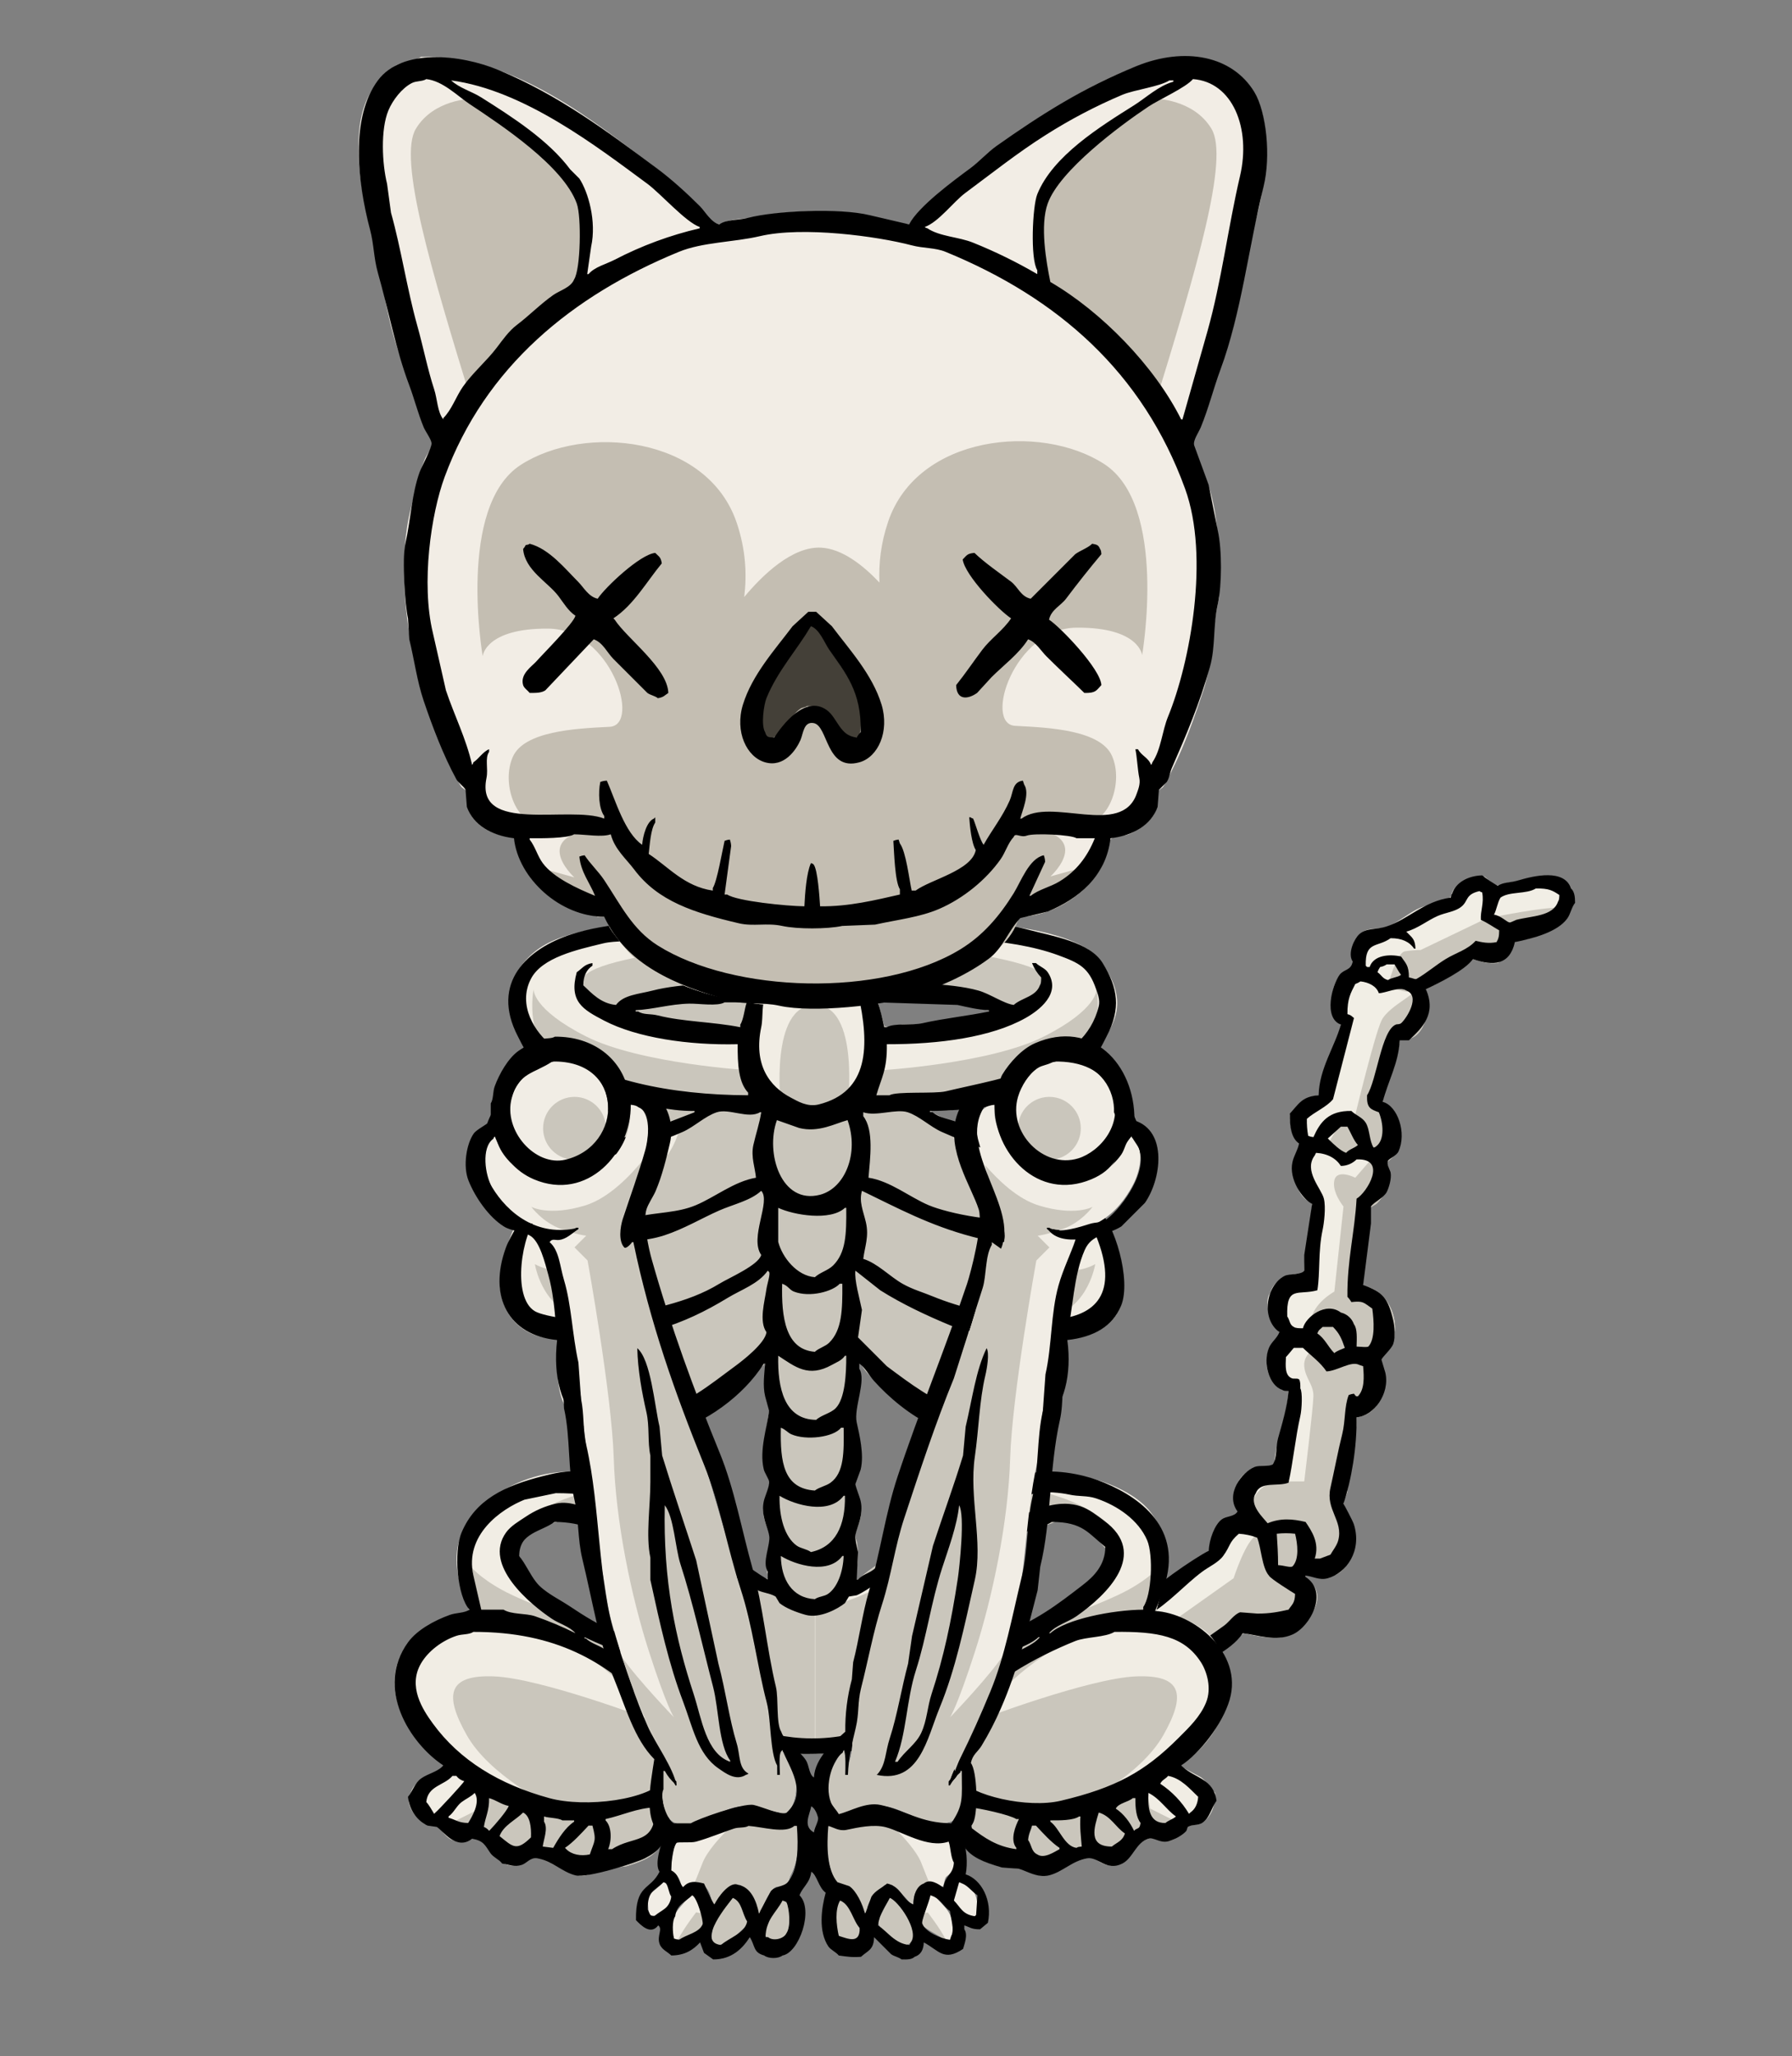 
        <svg width="320" height="367" viewBox="-320 -50 1600 1835" fill="none" xmlns="http://www.w3.org/2000/svg" xmlns:xlink="http://www.w3.org/1999/xlink">
            
    <rect x="-320" y="-50" width="1600" height="1835" fill="#808080" stroke="none"/>
            
    <g id="Dead">
        <path fillRule="evenodd" clipRule="evenodd" d="M897.077 1098.01C914.857 1099.06 930.871 1122.53 923.943 1147.07C921.794 1154.69 914.883 1158.71 913.43 1162.26C911.713 1166.45 917.958 1180.65 915.767 1189.13C912.464 1201.9 905.721 1213.11 891.236 1214.82C891.12 1232.3 887.849 1251.14 884.228 1266.22C883.838 1271.28 883.449 1276.34 883.06 1281.41C882.563 1283.33 879.699 1289.24 879.555 1290.75C879.253 1293.93 887.615 1307.73 888.9 1312.94C890.302 1318.66 888.818 1328.9 887.732 1332.8C881.587 1354.86 872.061 1361.29 845.68 1355V1358.5C871.963 1375.09 842.666 1405.96 824.655 1411.07C815.512 1413.66 790.78 1407.56 790.78 1407.56C771.464 1418.86 756.33 1436.81 735.879 1447.28C735.395 1470.94 702.912 1511.9 676.306 1494C662.495 1484.71 664.041 1463.64 664.625 1442.6H661.121C659.165 1440.26 657.87 1440.93 655.28 1439.1C643.809 1430.98 642.684 1417.69 644.767 1401.72C654.618 1394.29 662.886 1385.09 676.306 1380.69C682.124 1378.79 692.183 1382.34 698.5 1379.53C701.615 1376.41 704.73 1373.29 707.845 1370.18C719.891 1361.26 732.024 1351.78 744.056 1343.32C748.417 1340.24 756.361 1338.33 759.241 1333.97C763.535 1327.48 762.122 1317.9 766.25 1311.78C770.785 1305.06 783.757 1303.65 786.107 1300.1C783.217 1297 782.63 1292.09 782.603 1286.08C782.513 1266.21 797.051 1257.41 817.646 1258.04C818.931 1234.66 829.037 1215.01 830.495 1191.46C815.917 1190.59 806.458 1171.09 812.974 1154.08C815.124 1148.48 820.277 1144.68 823.487 1140.07C816.851 1135.64 806.886 1113.74 814.142 1103.85C817.185 1092.33 829.678 1086.21 844.512 1086.33C844.289 1063.44 850.346 1044.7 851.521 1023.26C834.013 1018.49 832.216 986.506 841.008 971.859C834.365 966.799 831.593 956.759 831.663 944.993C839.082 935.895 842.76 928.484 858.53 927.471C858.2 901.827 873.425 885.796 877.219 864.394C865.274 857.79 867.697 832.318 874.883 822.342C878.337 817.547 885.876 815.723 888.9 810.661C882.125 800.9 890.644 785.615 897.077 781.459C903.461 777.336 911.345 780.032 919.271 776.787C927.498 773.419 937.026 765.69 944.969 761.601C954.121 756.887 963.106 756.912 973.003 752.256C976.321 750.696 975.644 747 977.676 744.08C983.253 736.046 991.718 732.413 1005.71 732.399C1009.18 735.497 1013.33 739.542 1018.56 740.575C1023.07 737.251 1030.03 737.687 1036.08 735.903C1052.26 731.135 1080.15 726.662 1083.97 746.416C1088.22 753.154 1082.92 761.412 1080.47 765.106C1072.3 777.433 1061.66 781.911 1046.59 787.299C1041.99 788.946 1036.31 788.387 1032.58 790.804C1030.38 793.891 1030.11 798.254 1027.9 801.317C1025.38 804.821 1020.49 806.516 1017.39 809.493C1007.31 810.341 1003.32 808.27 995.197 805.989C987.322 815.868 965.177 826.781 953.146 832.855C958.285 850.765 951.871 881.481 929.784 877.243C928.667 898.124 917.591 914.224 914.598 933.312C933.203 941.587 936.559 976.395 918.103 987.045C924.125 1002.11 917.15 1016.71 908.758 1024.42L902.917 1027.93V1048.95C900.185 1053.34 897.107 1089.8 897.077 1098.01Z" fill="#F1EEE5"/>
        <path fillRule="evenodd" clipRule="evenodd" d="M923.943 1147.07C930.871 1122.53 914.857 1099.06 897.077 1098.01C897.107 1089.8 900.185 1053.34 902.918 1048.95V1027.93L908.758 1024.42C917.15 1016.71 924.126 1002.11 918.103 987.045C936.559 976.395 933.203 941.587 914.599 933.312C915.913 924.926 918.788 917.117 921.694 909.225C925.401 899.155 929.158 888.95 929.784 877.243C951.871 881.481 958.286 850.765 953.146 832.855C953.629 832.611 954.129 832.36 954.643 832.1C966.933 825.906 987.638 815.471 995.197 805.989C996.658 806.399 997.984 806.802 999.237 807.183C1004.95 808.921 1009.12 810.189 1017.39 809.493C1018.7 808.237 1020.33 807.208 1021.96 806.176C1024.2 804.763 1026.45 803.342 1027.9 801.317C1029.01 799.78 1029.63 797.916 1030.25 796.05C1030.86 794.197 1031.48 792.342 1032.58 790.804C1034.74 789.403 1037.56 789.002 1040.44 788.592C1042.53 788.294 1044.66 787.992 1046.59 787.299C1061.66 781.911 1072.3 777.432 1080.47 765.105C1080.68 764.783 1080.92 764.426 1081.17 764.038C1079.92 762.061 1078.52 760.821 1076.97 760.433C1065.38 757.541 1006.88 769.778 1006.88 769.778L948.474 797.812C943.781 797.897 939.099 798.287 934.457 798.98C926.981 800.117 919.272 829.351 919.272 829.351C919.272 829.351 929.07 835.191 939.129 835.191C943.658 835.191 939.828 837.832 933.785 841.999C926.782 846.826 916.809 853.702 913.431 860.889C907.137 874.279 890.069 944.993 890.069 944.993C890.069 944.993 889.573 945.17 881.892 949.665C874.212 954.16 866.707 969.523 866.707 969.523L883.061 987.044C883.061 987.044 883.332 986.84 892.405 982.372C901.479 977.904 905.254 983.54 905.254 983.54L890.069 1001.06C890.069 1001.06 873.737 992.787 871.38 1003.4C869.022 1014.01 879.556 1026.76 879.556 1026.76L871.38 1102.69C871.38 1102.69 851.741 1113.32 850.354 1129.55C848.966 1145.79 855.026 1152.91 855.026 1152.91C855.026 1152.91 843.585 1158.17 844.513 1169.27C844.955 1174.55 846.884 1178.48 848.757 1182.29C850.818 1186.49 852.812 1190.55 852.69 1196.13C852.456 1206.8 844.513 1272.06 844.513 1272.06H822.319C811.976 1272.06 798.499 1280.68 796.621 1296.59C794.743 1312.5 814.143 1316.45 814.143 1316.45C814.143 1316.45 812.186 1316.59 802.462 1319.95C792.737 1323.32 781.436 1358.5 781.436 1358.5L725.367 1398.22C725.367 1398.22 718.951 1392.78 694.996 1393.54C673.176 1394.23 658.785 1414.57 658.785 1414.57L659.953 1412.23C659.953 1412.23 654.55 1419.95 648.219 1431.62C649.937 1434.44 652.247 1436.95 655.28 1439.1C656.371 1439.87 657.233 1440.2 658.01 1440.49C659.079 1440.9 659.989 1441.24 661.121 1442.6H664.625C664.59 1443.87 664.551 1445.14 664.513 1446.4C663.911 1466.13 663.327 1485.27 676.306 1494C702.912 1511.9 735.396 1470.94 735.879 1447.28C746.926 1441.62 756.422 1433.78 765.863 1425.99C773.9 1419.36 781.898 1412.75 790.78 1407.56C790.78 1407.56 815.512 1413.66 824.655 1411.06C842.666 1405.96 871.963 1375.09 845.681 1358.5V1355C872.061 1361.29 881.587 1354.86 887.732 1332.8C888.819 1328.9 890.302 1318.66 888.9 1312.94C888.318 1310.58 886.281 1306.46 884.257 1302.35C881.815 1297.4 879.39 1292.49 879.556 1290.75C879.635 1289.91 880.556 1287.71 881.444 1285.59C882.152 1283.9 882.839 1282.26 883.06 1281.41C883.449 1276.34 883.839 1271.28 884.228 1266.22C887.849 1251.14 891.12 1232.3 891.237 1214.82C905.721 1213.11 912.464 1201.9 915.767 1189.13C916.979 1184.44 915.61 1178 914.435 1172.47C913.486 1168 912.663 1164.13 913.43 1162.26C913.983 1160.91 915.325 1159.49 916.894 1157.83C919.451 1155.13 922.612 1151.79 923.943 1147.07Z" fill="#CAC6BC"/>
        <path fillRule="evenodd" clipRule="evenodd" d="M929.784 878.411C928.798 898.784 919.064 915.46 914.598 933.312C927.936 937.018 936.195 961.129 928.616 977.7C926.98 981.273 920.35 983.967 919.271 985.877C917.683 988.68 921.28 994.709 921.607 996.389C922.643 1001.72 920.081 1010.17 918.103 1013.91C915.363 1019.09 906.472 1022.94 904.085 1026.76V1041.95C901.749 1060.25 899.413 1078.55 897.077 1096.85C914.855 1103.03 919.31 1108.67 923.943 1128.38C925.197 1133.72 926.046 1143.54 923.943 1149.41C922.308 1153.98 914.334 1160.83 913.43 1163.43C914.598 1167.32 915.766 1171.22 916.935 1175.11C921.199 1194.01 906.389 1213.84 891.236 1214.82C891.587 1241.49 886.687 1270.61 879.555 1291.92C879.555 1291.92 887.789 1307 888.9 1310.61C896.159 1334.16 882.139 1353.83 865.538 1358.5C857.963 1360.64 852.006 1356.68 845.68 1356.16V1357.33C866.51 1370.78 849.953 1401.73 833.999 1408.73C819.041 1415.29 803.597 1409.18 789.612 1407.56C778.231 1424.77 753.419 1432.39 738.215 1446.11C734.08 1449.83 734.711 1460.52 732.375 1465.97C726.812 1478.96 711.803 1493.56 697.332 1497.5C688.337 1499.96 680.698 1495.45 675.138 1494C664.625 1478.07 662.685 1469.74 664.625 1443.77C654.745 1439.52 632.67 1420.4 644.767 1404.06C649.597 1386.22 677.312 1377.83 698.5 1379.53C706.251 1368.03 745.603 1340.87 759.241 1333.97C759.607 1323.81 764.614 1310.49 770.922 1305.94C775.244 1302.82 782.208 1303.73 784.939 1298.93C773.567 1283.46 788.904 1263.77 800.125 1259.21C804.447 1257.46 812.634 1259.12 816.478 1256.88C820.426 1250.77 818.964 1241.4 821.15 1233.51C824.697 1220.72 829.266 1205.78 830.495 1191.46C827.538 1191.38 826.154 1191.32 824.655 1190.29C813.311 1186.57 807.299 1166.5 812.974 1152.91C815.219 1147.54 820.23 1144.37 822.318 1138.9C805.423 1126.76 810.502 1096.93 826.991 1088.67C831.01 1086.66 842.392 1087.71 844.512 1084V1069.98L851.521 1024.42C842.8 1020.1 830.495 1002.29 833.999 987.045C835.377 981.057 838.653 976.532 839.84 970.691C833.058 965.552 831.454 956.083 831.663 943.825C839.229 935.746 842.267 928.461 857.361 927.472C857.854 903.759 871.636 884.401 877.219 864.394C861.435 858.722 869.24 829.21 876.051 820.006C879.899 814.807 886.149 816.379 887.732 808.325C882.792 800.331 889.621 787.356 893.573 783.795C900.237 777.79 907.988 780.105 918.103 776.787C937.592 770.392 951.413 754.233 975.34 751.088C975.774 748.663 975.622 748.841 976.508 747.584C979.505 737.723 990.844 731.519 1003.37 731.231C1007.82 734.67 1012.51 737.793 1017.39 740.575C1021.92 737.253 1028.85 737.698 1034.91 735.903C1050.22 731.369 1076.62 725.266 1082.8 742.912C1085.65 745.921 1086.3 749.767 1086.31 755.761C1083.1 759.783 1082.34 765.573 1079.3 769.778C1070.69 781.693 1049.4 787.389 1032.58 790.804C1027.9 811.47 1013.31 812.264 995.197 805.989C988.011 815.928 965.104 827.15 953.146 832.855C962.667 855.019 949.951 867.181 937.96 878.411H929.784ZM1051.27 742.912C1042.8 748.269 1027.75 745.288 1019.73 751.088C1016.99 755.436 1016.15 762.355 1013.89 766.274C1020.55 767.381 1025.06 772.878 1027.9 773.282C1028.77 773.405 1033.16 771.097 1033.74 770.946C1048.21 767.228 1066.58 767.874 1071.12 754.593C1072.15 753.08 1072.17 751.711 1072.29 748.752C1066.08 744.623 1062.89 742.747 1051.27 742.912ZM937.96 822.343C941.774 822.87 943.468 824.411 944.969 823.511C953.754 818.488 962.033 811.276 970.667 805.989C980.346 800.062 990.246 797.732 997.534 789.636C1003.57 791.096 1009.3 792.206 1016.22 790.804C1017.91 787.685 1018.55 785.873 1018.56 780.291C1013.05 777.173 1008.23 773.616 1002.21 770.946C1001.66 762.806 1005.23 756.111 1003.37 746.416C1001.33 745.679 1002.24 746.191 1001.04 745.248C987.994 748.231 991.343 753.962 984.684 759.265C979.049 763.753 970.569 764.412 963.659 767.442C954.44 771.485 946.051 778.532 935.624 781.459L936.792 782.627C940.828 786.85 943.504 788.234 943.801 796.644H942.633C938.578 790.644 931.862 787.249 921.607 787.299C909.683 795.861 898.773 789.617 899.413 811.83L900.581 812.998H902.917C906.363 802.394 920.594 801.283 930.952 803.653C934.991 809.677 937.987 811.362 937.96 822.343ZM918.103 810.662C916.363 811.883 914.364 812.683 912.262 812.998C911.14 815.061 910.794 814.96 909.926 817.67C913.59 820.189 914.29 823.38 919.271 824.679C922.289 822.448 927.994 822.323 930.952 820.006C928.806 817.348 926.84 813.416 925.111 810.662H918.103ZM894.741 825.847C893.278 826.802 891.71 827.586 890.068 828.183C885.85 836.528 883.007 841.079 883.06 855.049C886.543 856.015 886.652 856.79 888.9 858.554L870.211 930.976C864.683 937.918 853.412 942.464 846.849 948.497C846.708 953.586 847.099 958.675 848.017 963.683C849.509 964.298 851.083 964.692 852.689 964.851C858.753 951.204 866.362 941.163 886.564 941.489C890.623 945.424 896.315 947.057 899.413 952.002C903.088 957.867 902.567 968.279 906.422 974.196C908.471 973.458 907.556 973.97 908.758 973.027C916.732 967.047 914.929 951.661 911.094 942.657C903.394 939.885 900.198 938.648 900.581 927.472C909.143 914.513 913.413 869.475 926.279 864.394C927.351 863.84 928.959 864.498 930.952 863.226C936.191 858.542 948.512 838.67 935.624 834.024C929.526 829.894 916.762 836.496 911.094 836.36C909.017 830.122 902.165 826.682 894.741 825.847ZM877.219 955.506L865.538 966.019L866.706 967.187C870.444 970.899 876.769 977.053 881.892 978.868C884.598 975.559 889.338 974.768 892.404 971.859C888.561 967.725 885.898 960.382 883.06 955.506H877.219ZM891.236 1151.75C895.717 1151.92 900.114 1152.56 901.749 1151.75C907.95 1145.1 906.689 1128.69 905.254 1117.87C897.112 1112.25 897.37 1110.88 886.564 1112.03C885.618 1110.32 884.439 1108.75 883.06 1107.36C882.682 1074.85 889.673 1049.11 891.236 1019.75C900.286 1014.61 919.412 983.557 891.236 984.708C887.513 988.421 882.477 990.52 877.219 990.549C872.911 983.81 865.421 979.493 855.025 978.868C854.636 979.647 854.247 980.425 853.857 981.204C843.615 994.871 859.824 1010.72 862.034 1019.75C863.952 1027.58 862.165 1041.74 860.866 1047.79C856.793 1066.74 858.788 1086.22 856.193 1101.52C838.952 1106.27 828.381 1096.97 829.327 1124.88C831.78 1128.23 831.178 1132.18 835.168 1134.23C836.977 1135.45 839.939 1135.43 843.344 1135.39C845.692 1125.35 863.91 1111.3 877.219 1121.38C879.893 1122.01 882.365 1123.3 884.406 1125.14C886.448 1126.97 887.994 1129.3 888.9 1131.89C892.015 1135.83 891.419 1144.56 891.236 1151.75ZM860.866 1134.23C858.646 1136.6 857.511 1136.41 856.193 1140.07C863.044 1144.61 865.699 1152.01 871.379 1157.59C873.655 1155.52 877.803 1154.24 880.723 1152.91C877.641 1143.95 875.806 1140.04 870.211 1134.23H860.866ZM835.168 1152.91C832.887 1155.45 830.586 1158.63 828.159 1161.09C827.724 1169.44 827.341 1177.12 832.831 1179.78C835.347 1181.14 837.333 1179.57 839.84 1180.95C841.065 1182.76 841.044 1185.73 841.008 1189.13C843.059 1192.34 842.4 1207.52 841.008 1213.66C836.553 1233.28 834.671 1254.12 830.495 1273.23C820.89 1276.99 805.303 1271.64 801.293 1282.57C794.504 1292.64 808.208 1304.76 811.806 1309.44C823.298 1304.67 834.031 1305.47 845.68 1308.27C850.806 1315.86 858.617 1327.09 853.857 1340.98H858.53L867.874 1337.47C870.066 1333.66 873.665 1329.3 874.883 1324.63C879.458 1307.09 863.459 1297.33 867.874 1277.9C871.366 1262.54 874.605 1245.07 878.387 1230.01C881.387 1218.07 880.174 1205.18 884.228 1194.97C885.72 1194.35 887.294 1193.96 888.9 1193.8C890.769 1196.43 890.814 1196.25 892.404 1196.13C898.376 1189.98 897.947 1179.29 897.077 1169.27C895.909 1168.88 894.741 1168.49 893.573 1168.1C886.439 1164.25 874.197 1173.45 864.37 1173.94C858.909 1165.76 850.335 1159.68 843.344 1152.91H835.168ZM819.982 1318.79C820.537 1327.02 821.141 1337.02 821.15 1346.82C826.699 1347.06 831.528 1349.18 833.999 1347.99C840.279 1341.36 838.555 1327.73 836.336 1318.79C830.901 1318.18 825.416 1318.18 819.982 1318.79ZM786.107 1318.79C776.848 1326.74 778.947 1329.3 772.09 1338.64C767.795 1344.49 759.284 1348.27 753.401 1352.66C737.364 1364.63 723.389 1381.08 705.508 1391.21C693.944 1397.76 669.567 1392.67 663.457 1409.9C655.23 1423.07 676.806 1427.87 679.81 1434.43C684.377 1441.98 678.657 1457.42 680.978 1467.13C682.16 1471.17 683.725 1475.08 685.651 1478.81C705.128 1479.9 716.994 1463.28 721.862 1446.11C724.29 1437.55 721.417 1424.99 724.198 1416.91C726.247 1417.64 725.332 1417.13 726.534 1418.07C732.549 1421.06 730.933 1428.24 734.711 1433.26C743.48 1420.09 760.526 1409.97 773.258 1400.55C777.514 1397.41 781.923 1390.64 787.275 1388.87C792.337 1389.26 797.399 1389.65 802.461 1390.04C813.784 1390.17 822.075 1388.42 830.495 1386.53C833.615 1381.77 836.129 1380.81 836.336 1372.52C832.852 1370.36 814.368 1358.93 812.974 1356.16C806.613 1348.84 806.215 1331.58 802.461 1322.29C797.215 1320.31 791.703 1319.13 786.107 1318.79Z" fill="black"/>
        <path fillRule="evenodd" clipRule="evenodd" d="M632.995 1144.74C633.713 1183.24 629.282 1212.16 606.128 1226.51C559.208 1255.57 493.585 1213.24 470.629 1190.29C463.669 1183.33 451.876 1175.69 448.435 1165.76H447.267V1193.8C437.41 1209.07 450.234 1235.96 448.435 1255.71C447.931 1261.23 444.685 1267.12 443.762 1270.89C442.361 1276.63 447.246 1287.6 448.435 1293.09C450.606 1303.11 445.346 1312.4 443.762 1318.79C443.073 1321.57 444.734 1324.82 444.931 1325.79C446.941 1335.68 445.293 1351.54 443.762 1359.67H446.099C458.013 1348.49 473.931 1340.26 486.982 1330.47C492.433 1325.01 497.884 1319.56 503.336 1314.11C526.581 1296.57 549.476 1279.83 580.43 1269.73C626.894 1254.56 688.068 1273.52 707.753 1300.1C715.548 1310.62 726.8 1331 721.77 1352.66C720.394 1358.58 712.246 1387.45 712.426 1387.7C715.539 1389.63 720.047 1388.72 724.107 1390.04C737.721 1394.47 754.828 1401.79 762.654 1412.23C794.556 1454.75 767.56 1504.31 733.451 1525.54C733.84 1525.92 734.23 1526.32 734.619 1526.71C740.46 1529.83 746.3 1532.94 752.141 1536.05C757.434 1539.78 760.467 1545.6 764.99 1550.07C765.067 1564.13 759.959 1573.56 750.973 1578.1C747.859 1578.49 744.742 1578.89 741.628 1579.27C736.221 1581.9 733.194 1589.78 726.443 1592.12C718.22 1594.96 712.885 1588.99 705.417 1590.95C692.257 1594.41 690.758 1610.64 677.383 1614.31C665.216 1617.67 657.751 1606.84 652.852 1607.31C638.352 1608.68 627.964 1620.86 614.305 1623.66C606.128 1625.34 596.701 1619.48 590.943 1617.82C584.324 1617.04 577.705 1616.26 571.085 1615.48C540.779 1606.29 530.184 1593.25 534.874 1555.91C521.585 1549.27 514.704 1536.81 515.017 1516.19C505.711 1513.81 495.47 1506.72 490.486 1499.84C488.308 1496.84 489.17 1494.78 485.814 1492.83C465.89 1514.27 391.496 1521.77 352.651 1509.19C341.057 1505.44 332.949 1496.01 322.28 1492.83C317.977 1514.08 295.297 1503.91 295.414 1530.21C292.143 1534.72 291.617 1540.95 288.405 1545.4C284.651 1550.61 277.292 1552.09 275.556 1559.41C278.118 1563.4 277.605 1573.23 276.724 1576.94C270.505 1603.03 263.555 1608.01 239.345 1615.48C232.726 1616.27 226.106 1617.04 219.487 1617.82C213.785 1619.42 204.226 1625.43 196.125 1623.66C182.275 1620.62 171.996 1610.53 157.578 1607.31C154.451 1606.61 144.245 1617.55 133.048 1614.31C119.708 1610.45 118.096 1594.78 105.013 1590.95C97.71 1588.82 92.121 1595.04 83.987 1592.12C77.238 1589.7 74.225 1582.02 68.802 1579.27C65.688 1578.89 62.572 1578.49 59.457 1578.1C53.825 1575.2 39.833 1560.52 46.608 1550.07C51.475 1535.34 68.094 1535.71 76.979 1525.54C51.589 1509.64 15.684 1461.83 40.768 1421.58C53.781 1400.7 73.299 1396.41 99.173 1387.7C93.072 1373.23 83.294 1347.51 89.828 1325.79C101.822 1285.94 161.816 1251.06 220.655 1267.39C256.601 1277.36 281.25 1294.65 307.095 1314.11C324.444 1327.17 344.007 1353.33 366.668 1359.67V1357.33C360.785 1347.84 369.13 1328.76 366.668 1318.79C365.092 1312.41 359.815 1303.1 361.995 1293.09C363.19 1287.6 368.07 1276.63 366.668 1270.89C365.976 1268.05 362.86 1261.92 361.995 1258.04C359.709 1247.8 365.071 1219.86 366.668 1210.15C367.55 1204.79 364.149 1198.19 363.164 1193.8V1165.76H361.995V1168.1C355.804 1172.22 351.986 1179.28 346.81 1184.45C332.385 1198.89 315.271 1214.37 295.414 1223C286.069 1226.12 276.724 1229.23 267.379 1232.35C227.825 1243.34 192.128 1226.33 182.108 1199.64C176.48 1184.64 177.297 1164.4 177.436 1144.74C140.338 1145.01 117.193 1113.18 129.543 1072.32C132.999 1060.89 137.487 1047.09 143.561 1037.27C145.802 1033.65 148.934 1031.48 150.569 1026.76C116.676 1009.83 102.343 968.86 126.039 930.976C132.524 920.608 141.809 911.394 149.401 901.773C151.937 898.56 154.609 899.358 156.41 894.765C149.545 889.915 146.446 881.529 142.393 873.739C124.976 840.266 139.355 809.844 164.586 794.308C191.466 777.759 247.464 772.443 289.573 772.114H364.332C367.57 770.681 371.271 764.608 374.845 762.77C382.934 758.605 408.635 755.304 420.4 758.097C427.431 759.766 435.874 762.523 441.426 766.274L446.099 772.114H513.848C564.003 772.131 643.841 779.666 663.365 808.325C667.687 814.666 672.695 823.249 675.046 830.519C685.254 862.079 660.631 878.711 654.021 897.101C670.905 907.07 705.951 952.74 696.072 984.709C690.885 1001.49 674.548 1019.28 659.861 1026.76V1029.1C674.203 1040.16 690.651 1092.27 679.719 1117.87C673.128 1133.3 654.786 1144.55 632.995 1144.74ZM344.474 843.368C338.772 846.777 323.348 844.513 315.271 844.537C298.36 844.586 257.008 845.427 247.522 852.713H248.69C256.057 857.749 267.996 856.123 277.892 858.554C298.581 863.441 319.719 866.181 340.97 866.73L342.138 865.562C342.332 856.938 345.092 850.785 346.81 843.368H344.474ZM463.62 843.368C465.567 850.766 467.514 858.164 469.461 865.562C471.27 866.788 474.232 866.767 477.637 866.73C485.385 862.09 498.111 865.47 508.008 863.226C525.88 859.173 546.719 858.825 562.909 852.713V851.545C555.231 850.698 546.555 848.475 539.547 846.873C528.774 844.41 515.706 846.706 505.672 844.537C492.445 841.677 475.453 845.712 463.62 843.368ZM235.841 932.144C230.234 937.473 222.223 940.33 215.983 944.993C210.966 948.743 208.624 955.684 204.302 960.178C204.279 963.716 204.671 967.245 205.47 970.691H207.806C212.618 973.693 227.465 969.056 233.504 967.187C250.053 962.067 290.081 950.938 301.254 941.489C277.604 941.568 255.508 936.597 235.841 932.144ZM572.253 932.144C563.252 938.196 543.917 937.805 532.538 940.321C524.212 942.162 515.066 938.82 509.176 942.657C515.936 943.601 520.39 947.439 525.529 949.666C541.253 956.476 586.947 973.689 604.96 970.691V968.355C606.186 966.546 606.165 963.584 606.128 960.178C595.954 949.566 588.648 936.528 572.253 932.144ZM179.772 1307.1C176.186 1309.37 171.149 1308.79 166.923 1310.61C157.449 1314.69 143.366 1324.91 142.393 1337.47C147.775 1343.23 150.527 1352.22 155.242 1358.5C169.808 1377.9 213.957 1401.53 239.345 1411.07C251.234 1415.53 282.66 1422.44 291.909 1411.07C293.479 1409.1 293.822 1407.4 294.246 1404.06C264.787 1369.25 241.626 1308.49 179.772 1307.1ZM623.65 1307.1C615.289 1312.42 600.769 1312.36 592.111 1317.62C566.734 1333.04 550.06 1354.91 533.706 1379.53C528.064 1388.02 517.875 1395.73 516.185 1407.56C517.14 1409.02 517.924 1410.59 518.521 1412.23C530.275 1417.95 550.124 1417.97 564.077 1413.4C595.015 1403.27 619.062 1386.42 642.339 1369.01C652.789 1361.2 666.753 1349.12 668.038 1332.8C656.037 1320.32 647.923 1307.63 623.65 1307.1Z" fill="#F1EDE4"/>
        <path fillRule="evenodd" clipRule="evenodd" d="M358.12 1171.29C340.235 1186.82 307.689 1210.42 272.051 1213.66C218.308 1218.54 205.47 1161.09 205.47 1161.09C205.47 1161.09 214.547 1166.89 245.185 1156.42C275.823 1145.95 276.724 1124.88 276.724 1124.88C276.724 1124.88 228.767 1133.52 196.125 1124.88C163.482 1116.24 157.578 1078.16 157.578 1078.16C157.578 1078.16 171.244 1086.63 187.948 1082.83C204.652 1079.03 259.202 1051.29 259.202 1051.29H197.293C197.293 1051.29 179.304 1044.77 164.586 1024.42C149.868 1004.08 142.392 994.053 142.392 994.053C142.392 994.053 155.942 1002.86 186.78 1009.24C217.618 1015.61 258.105 1001.85 272.051 985.877C285.997 969.903 288.405 949.665 288.405 949.665C288.405 949.665 232.196 971.787 207.806 975.364C183.416 978.94 162.447 976.865 162.25 960.178C162.053 943.492 182.108 907.614 182.108 907.614C182.108 907.614 181.144 906.405 165.754 885.42C150.365 864.435 156.409 832.855 156.409 832.855C156.409 832.855 154.824 850.35 203.133 874.907C251.443 899.464 350.314 905.278 350.314 905.278L372.508 943.825C372.508 943.825 364.823 979.541 364.331 990.549C363.84 1001.56 372.508 1016.25 372.508 1016.25C372.508 1016.25 366.317 1040.54 364.331 1048.95C362.346 1057.36 374.844 1085.17 374.844 1085.17C374.844 1085.17 374.191 1099.67 372.508 1110.86C370.825 1122.05 372.508 1157.59 372.508 1157.59C372.508 1157.59 369.137 1161.28 363.164 1166.78V1165.76H361.995V1167.85C361.534 1168.27 361.059 1168.69 360.571 1169.13C359.713 1169.8 358.9 1170.52 358.12 1171.29ZM716.548 1372.18C716.645 1371.83 716.742 1371.47 716.84 1371.12C716.532 1360.59 715.126 1347.99 715.126 1347.99C715.126 1347.99 707.96 1357.54 687.091 1369.01C666.223 1380.48 613.501 1399.38 613.501 1399.38C613.501 1399.38 673.803 1352.05 676.579 1344.48C679.354 1336.91 677.34 1318.6 667.234 1308.27C657.127 1297.95 612.733 1273.05 577.29 1282.57C549.033 1290.16 518.713 1318.94 495.423 1341.05C489.501 1346.67 484.033 1351.86 479.17 1356.16C455.179 1377.38 407.915 1386.53 407.915 1386.53V1513.86C407.915 1513.86 408.38 1514.29 409.251 1515.1C441.419 1513.75 473.694 1505.87 485.814 1492.83C487.874 1494.03 488.345 1495.27 488.905 1496.74C489.257 1497.66 489.645 1498.68 490.486 1499.84C495.47 1506.72 505.711 1513.81 515.017 1516.19C514.704 1536.81 521.585 1549.27 534.874 1555.91C530.184 1593.25 540.779 1606.29 571.085 1615.48C577.705 1616.26 584.324 1617.04 590.943 1617.82C592.532 1618.28 594.4 1619.05 596.444 1619.91C601.808 1622.14 608.385 1624.88 614.305 1623.66C620.599 1622.37 626.199 1619.09 631.827 1615.79C638.411 1611.93 645.034 1608.05 652.852 1607.31C654.626 1607.14 656.735 1608.45 659.281 1610.03C663.771 1612.82 669.619 1616.45 677.383 1614.31C684.078 1612.47 687.798 1607.49 691.494 1602.53C695.181 1597.59 698.845 1592.68 705.417 1590.95C708.928 1590.03 711.967 1590.86 715.057 1591.7C718.54 1592.66 722.086 1593.62 726.443 1592.12C730.166 1590.83 732.757 1587.86 735.239 1585C735.415 1584.8 735.59 1584.6 735.765 1584.4C735.636 1580.64 734.984 1578.1 734.984 1578.1L706.949 1564.09L703.445 1543.06C703.445 1543.06 702.043 1544.29 692.932 1547.73C683.821 1551.18 645.04 1560.58 645.04 1560.58C645.04 1560.58 698.159 1534.77 718.63 1498.67C739.101 1462.58 735.867 1444.38 694.1 1446.11C652.333 1447.84 555.096 1484.66 555.096 1484.66C555.096 1484.66 569.311 1456.29 612.333 1427.42C655.355 1398.54 713.958 1391.21 713.958 1391.21C713.958 1391.21 714.168 1391.08 714.858 1388.66C713.985 1388.46 713.166 1388.16 712.426 1387.7C712.335 1387.57 714.348 1380.22 716.548 1372.18ZM406.096 1515.21C407.045 1514.33 407.551 1513.86 407.551 1513.86V1386.53C407.551 1386.53 360.287 1377.38 336.297 1356.16C331.433 1351.86 325.966 1346.67 320.044 1341.05C296.754 1318.95 266.433 1290.16 238.176 1282.57C202.735 1273.05 158.34 1297.95 148.233 1308.27C138.125 1318.6 136.113 1336.91 138.888 1344.48C141.663 1352.05 201.965 1399.38 201.965 1399.38C201.965 1399.38 149.242 1380.48 128.375 1369.01C107.508 1357.54 100.341 1347.99 100.341 1347.99C100.341 1347.99 97.311 1375.15 99.172 1383.03C101.034 1390.92 101.509 1391.21 101.509 1391.21C101.509 1391.21 160.11 1398.54 203.133 1427.42C246.157 1456.29 260.37 1484.66 260.37 1484.66C260.37 1484.66 163.133 1447.84 121.366 1446.11C79.6 1444.38 76.365 1462.58 96.836 1498.67C117.307 1534.77 170.427 1560.58 170.427 1560.58C170.427 1560.58 131.646 1551.18 122.535 1547.73C113.423 1544.29 112.022 1543.06 112.022 1543.06L108.517 1564.09L80.483 1578.1C80.483 1578.1 79.153 1583.28 79.92 1589.8C81.132 1590.76 82.465 1591.58 83.987 1592.12C88.275 1593.66 91.856 1592.66 95.353 1591.68C98.49 1590.8 101.56 1589.94 105.013 1590.95C111.518 1592.86 115.187 1597.69 118.872 1602.54C122.598 1607.44 126.341 1612.37 133.048 1614.31C140.471 1616.46 147.458 1612.37 152.236 1609.58C154.665 1608.16 156.524 1607.07 157.578 1607.31C164.835 1608.93 171.043 1612.29 177.186 1615.62C183.248 1618.9 189.246 1622.15 196.125 1623.66C201.952 1624.94 208.534 1622.18 213.892 1619.94C215.983 1619.06 217.887 1618.27 219.487 1617.82C226.106 1617.04 232.726 1616.27 239.345 1615.48C263.555 1608.01 270.505 1603.03 276.724 1576.94C277.605 1573.23 278.118 1563.4 275.556 1559.41C276.615 1554.95 279.766 1552.65 282.916 1550.36C284.929 1548.89 286.941 1547.43 288.405 1545.4C290.002 1543.18 290.935 1540.53 291.871 1537.87C292.819 1535.18 293.769 1532.48 295.414 1530.21C295.35 1515.97 301.966 1512.42 308.732 1508.79C314.465 1505.71 320.306 1502.58 322.28 1492.83C327.599 1494.42 332.282 1497.55 337.077 1500.77C341.9 1504 346.837 1507.31 352.651 1509.19C367.094 1513.86 386.451 1515.76 406.096 1515.21ZM322.982 844.855C330.887 845.317 340.294 845.867 344.474 843.368H346.81C346.294 845.594 345.685 847.706 345.079 849.806C343.666 854.701 342.273 859.526 342.138 865.562L340.97 866.73C319.719 866.18 298.581 863.44 277.892 858.553C274.181 857.642 270.183 857.301 266.246 856.965C259.685 856.405 253.294 855.86 248.69 852.713H247.522C257.008 845.426 298.36 844.585 315.271 844.536C317.426 844.53 320.105 844.687 322.982 844.855ZM469.461 865.562L463.62 843.368C469.267 844.486 476.089 844.152 483.116 843.808C490.814 843.431 498.757 843.041 505.672 844.536C510.53 845.586 516.099 845.59 521.774 845.594C527.822 845.598 533.99 845.602 539.547 846.872C540.721 847.141 541.942 847.427 543.197 847.721C549.434 849.181 556.517 850.84 562.909 851.545V852.713C553.051 856.434 541.471 858.018 529.885 859.604C522.443 860.622 514.998 861.64 508.008 863.226C503.927 864.151 499.364 864.12 494.869 864.089C488.462 864.046 482.19 864.003 477.637 866.73C474.232 866.766 471.27 866.787 469.461 865.562ZM224.533 939.722C228.568 937.471 232.605 935.219 235.841 932.144C255.508 936.597 277.604 941.568 301.254 941.489C291.547 949.698 260.058 959.176 241.111 964.879C238.25 965.74 235.675 966.515 233.504 967.187L233.337 967.239C227.195 969.14 212.574 973.666 207.806 970.691H205.47C204.671 967.244 204.279 963.716 204.302 960.178C206.156 958.25 207.646 955.871 209.139 953.487C211.126 950.315 213.118 947.134 215.983 944.993C218.622 943.021 221.577 941.372 224.533 939.722ZM545.875 938.429C555.647 937.351 566.249 936.181 572.253 932.144C584.867 935.517 592.1 944.012 599.4 952.584C601.588 955.154 603.782 957.731 606.128 960.178C606.165 963.583 606.186 966.545 604.96 968.355V970.691C598.196 971.817 587.529 970.092 576.012 967.139C587.922 970.934 599.55 974.174 607.661 975.364C632.052 978.94 653.019 976.865 653.217 960.178C653.414 943.492 633.359 907.614 633.359 907.614C633.359 907.614 634.324 906.405 649.712 885.42C665.101 864.435 659.057 832.855 659.057 832.855C659.057 832.855 660.642 850.35 612.333 874.907C564.024 899.464 465.152 905.278 465.152 905.278L442.958 943.825C442.958 943.825 450.643 979.541 451.135 990.549C451.627 1001.56 442.958 1016.25 442.958 1016.25C442.958 1016.25 449.149 1040.54 451.135 1048.95C453.121 1057.36 440.622 1085.17 440.622 1085.17C440.622 1085.17 441.274 1099.67 442.958 1110.86C444.643 1122.05 442.958 1157.59 442.958 1157.59C442.958 1157.59 489.673 1208.77 543.415 1213.66C597.157 1218.54 609.997 1161.09 609.997 1161.09C609.997 1161.09 600.92 1166.89 570.281 1156.42C539.643 1145.95 538.743 1124.88 538.743 1124.88C538.743 1124.88 586.698 1133.52 619.342 1124.88C651.985 1116.24 657.889 1078.16 657.889 1078.16C657.889 1078.16 644.222 1086.63 627.518 1082.83C610.815 1079.03 556.264 1051.29 556.264 1051.29H618.174C618.174 1051.29 636.156 1044.77 650.88 1024.42C665.604 1004.08 673.074 994.053 673.074 994.053C673.074 994.053 659.524 1002.86 628.686 1009.24C597.849 1015.61 557.36 1001.85 543.415 985.877C531 971.655 527.729 954.053 527.161 950.363C526.586 950.12 526.042 949.887 525.529 949.665C523.87 948.946 522.281 948.059 520.664 947.156C517.273 945.262 513.753 943.296 509.176 942.657C512.579 940.439 517.07 940.619 521.861 940.811C525.362 940.951 529.023 941.098 532.538 940.32C536.327 939.483 540.997 938.967 545.875 938.429ZM172.933 1309.13C175.4 1308.73 177.804 1308.35 179.772 1307.1C227.231 1308.17 251.911 1344.18 274.134 1376.61C280.875 1386.45 287.39 1395.96 294.246 1404.06C293.822 1407.4 293.479 1409.1 291.909 1411.06C282.66 1422.44 251.234 1415.53 239.345 1411.06C213.957 1401.53 169.808 1377.9 155.242 1358.5C153.174 1355.74 151.484 1352.47 149.783 1349.17C147.607 1344.96 145.414 1340.71 142.393 1337.47C143.366 1324.91 157.449 1314.68 166.923 1310.61C168.83 1309.79 170.903 1309.45 172.933 1309.13ZM607.83 1312.42C613.642 1311.1 619.43 1309.79 623.65 1307.1C644.777 1307.56 653.662 1317.23 663.524 1327.96C664.992 1329.56 666.482 1331.18 668.038 1332.8C666.753 1349.12 652.789 1361.2 642.339 1369.01C619.062 1386.42 595.015 1403.27 564.077 1413.4C550.124 1417.97 530.275 1417.95 518.521 1412.23C517.924 1410.59 517.14 1409.02 516.185 1407.56C517.363 1399.31 522.673 1393.06 527.693 1387.16C529.873 1384.6 531.998 1382.1 533.706 1379.53C550.06 1354.91 566.734 1333.04 592.111 1317.62C596.4 1315.01 602.126 1313.71 607.83 1312.42ZM361.995 834.023L349.146 871.403C313.567 872.121 225.607 864.448 206.638 844.536C187.669 824.625 199.314 814.627 246.353 804.821C293.393 795.015 361.995 800.149 361.995 800.149V834.023ZM453.471 834.023L466.32 871.403H466.322C501.901 872.121 589.86 864.448 608.829 844.536C627.798 824.625 616.153 814.627 569.113 804.821C522.074 795.015 453.471 800.149 453.471 800.149V834.023Z" fill="#CAC6BC"/>
        <path fillRule="evenodd" clipRule="evenodd" d="M327.905 1202.03C336.295 1089.28 353.919 949.005 377.181 936.817C377.181 936.817 366.721 846.874 407.552 846.874C448.383 846.874 436.754 939.153 436.754 939.153C436.754 939.153 480.307 1104.91 481.142 1149.41C481.174 1151.14 481.211 1153 481.251 1154.99C481.479 1166.53 481.793 1182.37 481.797 1200.18C477.426 1196.68 473.656 1193.32 470.629 1190.3C468.756 1188.42 466.533 1186.5 464.216 1184.5C457.926 1179.06 450.95 1173.02 448.435 1165.76H447.267V1193.8C441.285 1203.06 443.657 1216.61 446.043 1230.24C447.589 1239.08 449.142 1247.94 448.435 1255.71C448.115 1259.21 446.692 1262.86 445.459 1266.03C444.748 1267.85 444.1 1269.51 443.762 1270.89C442.776 1274.93 444.905 1281.56 446.666 1287.05C447.407 1289.36 448.083 1291.46 448.435 1293.09C450.05 1300.54 447.554 1307.59 445.517 1313.34C444.816 1315.32 444.168 1317.15 443.762 1318.79C443.231 1320.93 444.096 1323.35 444.61 1324.8C444.763 1325.23 444.886 1325.57 444.931 1325.79C446.941 1335.68 445.293 1351.54 443.762 1359.67H446.099C451.935 1354.19 458.732 1349.42 465.681 1344.83C463.38 1349.72 460.76 1353.58 457.78 1356.17C429.7 1380.49 371.29 1417.64 353.819 1397.05C349.36 1391.79 345.591 1388.25 342.35 1385.2C332.891 1376.31 327.929 1371.65 323.449 1340.98C323.02 1338.05 322.738 1333.58 322.596 1327.81C323.31 1328.49 324.027 1329.18 324.749 1329.87C337.492 1342.08 351.374 1355.39 366.668 1359.67V1357.33C363.282 1351.87 364.609 1343.23 365.876 1334.98C366.811 1328.9 367.713 1323.02 366.668 1318.79C366.263 1317.15 365.614 1315.32 364.91 1313.33C362.873 1307.58 360.375 1300.53 361.995 1293.09C362.348 1291.47 363.021 1289.37 363.759 1287.07C365.523 1281.58 367.656 1274.94 366.668 1270.89C366.359 1269.63 365.566 1267.7 364.707 1265.61C363.642 1263.03 362.474 1260.19 361.995 1258.04C359.983 1249.03 363.898 1226.29 365.953 1214.36C366.232 1212.74 366.477 1211.31 366.668 1210.15C367.284 1206.41 365.81 1202.06 364.53 1198.28C363.977 1196.65 363.461 1195.12 363.164 1193.8V1165.76H361.995V1168.1C358.142 1170.67 355.207 1174.37 352.292 1178.05C350.524 1180.28 348.764 1182.5 346.81 1184.45C340.953 1190.32 334.653 1196.35 327.905 1202.03Z" fill="#CAC6BC"/>
        <path fillRule="evenodd" clipRule="evenodd" d="M632.994 1145.91C641.118 1208.75 605.229 1250.53 540.714 1232.35C530.726 1229.59 520.963 1226.08 511.511 1221.83C492.737 1213.2 473.268 1196.93 460.115 1182.12C455.652 1177.09 452.845 1170.82 447.266 1166.93V1171.6C453.783 1181.97 442.083 1206.47 444.93 1219.5C447.217 1229.95 451.784 1248.2 448.434 1261.55C446.876 1265.84 445.319 1270.12 443.762 1274.4C444.177 1277.86 447.482 1285.41 448.434 1289.58C451.261 1301.96 445.28 1312.35 443.762 1319.95C443.098 1323.28 445.454 1332.22 446.098 1335.14C445.708 1343.32 445.319 1351.49 444.93 1359.67H446.098C449.414 1355.64 454.585 1354.55 458.947 1351.49C467.188 1345.72 475.211 1338.97 483.477 1332.8C491.86 1326.54 498.515 1316.87 506.839 1310.61C534.435 1289.86 560.338 1274.54 600.287 1265.05C619.866 1260.4 645.44 1265.59 659.86 1270.89C693.715 1283.36 735.266 1310.47 720.601 1362.01C718.13 1370.79 715.007 1379.38 711.257 1387.7C745.365 1389.63 790.325 1424.46 777.838 1467.13C771.63 1488.35 751.286 1514.76 734.619 1525.54C735.008 1525.92 735.398 1526.32 735.787 1526.71C747.138 1537.02 763.679 1537.55 766.157 1557.08C761.221 1564.04 760.351 1572.23 753.308 1576.94C749.544 1579.45 744.716 1577.94 740.459 1580.44C740.07 1581.61 739.68 1582.78 739.291 1583.94C735.881 1587.88 728.607 1591.89 722.938 1593.29C715.64 1595.09 710.424 1589.48 705.416 1590.95C694.227 1594.24 691.632 1608.32 682.054 1613.15C667.642 1620.41 660.601 1606.72 650.515 1608.47C637.135 1610.79 628.702 1620.7 616.64 1623.66C606.191 1626.22 596.653 1619.71 589.774 1617.82C584.712 1617.43 579.651 1617.04 574.589 1616.65C540.54 1607.11 532.582 1597.49 533.705 1555.91C525.742 1550.91 517.924 1542.36 515.016 1532.55C513.507 1527.45 515.03 1519.32 513.848 1517.36C503.576 1507.9 493.514 1506.66 486.981 1492.83C480.197 1497.2 473.775 1503.47 465.955 1506.85C446.682 1515.17 385.991 1518.57 360.826 1511.52C356.168 1510.21 349.47 1508.98 344.473 1506.85C338.095 1504.13 327.676 1493.99 323.447 1494C321.182 1496.36 320.784 1499.42 318.775 1502.18C313.869 1508.91 303.293 1513.65 295.413 1517.36C303.101 1540.62 277.499 1546.44 276.723 1564.09C279.041 1567.74 277.639 1576.81 276.723 1580.44C272.595 1596.79 268.928 1601.62 255.697 1608.47C248.558 1612.18 204.639 1626.38 193.788 1623.66C181.727 1620.63 173.274 1610.93 159.913 1608.47C153.519 1607.29 150.343 1612.89 145.896 1614.31C139.015 1616.52 134.89 1614.02 128.374 1613.15C125.639 1609.49 120.422 1607.5 117.862 1603.8C112.956 1596.7 111.889 1592.79 101.508 1590.95C87.579 1602.05 75.392 1583.72 69.969 1580.44C67.244 1580.05 64.518 1579.66 61.793 1579.27C52.717 1575.3 45.498 1565.5 44.271 1553.57C48.683 1548.13 50.293 1541.34 55.952 1537.22C61.886 1532.9 71.242 1531.19 75.81 1525.54C46.008 1505.96 14.607 1456.55 44.271 1415.74C52.331 1404.64 67.648 1396.25 81.65 1391.21C87.436 1389.13 94.57 1389.72 99.172 1386.54C88.283 1374.74 84.838 1334.99 92.163 1317.62C104.545 1288.27 130.796 1275.95 164.586 1267.39C172.734 1265.32 187.68 1261.53 198.46 1263.88C228.364 1270.44 251.428 1274.86 273.219 1288.41C306.574 1309.15 331.164 1339.36 365.499 1359.67V1352.66C359.998 1343.81 368.335 1328.85 366.667 1319.95C365.24 1312.33 359.162 1302 361.995 1289.58C362.987 1285.24 367.297 1276.27 366.667 1272.06C366.348 1269.92 362.677 1264.29 361.995 1261.55C357.652 1244.07 365.079 1223.57 366.667 1208.98C365.499 1204.7 364.331 1200.41 363.163 1196.13C360.843 1186.51 362.492 1176.04 363.163 1166.93H361.995C343.634 1196.08 310.248 1219.72 274.387 1231.18C208.093 1252.37 169.725 1211.45 177.435 1145.91C134.345 1141.85 115.338 1107.47 131.879 1062.97C136.021 1051.83 147.298 1036.77 149.4 1026.76C141.195 1021.54 134.06 1014.8 128.374 1006.9C124.215 1001.36 118.43 996.469 115.525 989.381C98.772 948.51 141.65 916.564 156.409 894.765C149.343 890.046 146.48 882.753 142.392 874.907C117.527 827.132 150.775 796.551 190.284 783.795C222.111 773.516 260.461 772.114 301.253 772.114H363.163C368.989 769.626 375.007 761.869 383.02 759.265C400.249 753.667 430.018 758.434 440.257 765.106L447.266 772.114H495.158C531.333 772.114 566.576 771.569 595.615 779.123C620.654 785.638 652.898 790.604 664.532 809.494C678.23 831.732 681.035 850.045 668.037 874.907C663.948 882.716 661.105 890.107 654.02 894.765L655.188 895.933C669.593 917.522 711.531 949.109 694.903 989.381C690.976 998.892 681.719 1011.5 673.877 1017.42C668.756 1021.27 662.653 1022.82 661.028 1030.26C674.556 1040.78 690.574 1092.2 680.886 1115.54C673.234 1133.96 656.505 1143.31 632.994 1145.91ZM400.542 770.946C397.462 773.073 393.842 772.769 390.029 774.451C374.979 781.091 365.265 793.044 365.499 815.334H367.835C376.625 806.879 414.148 804.397 430.912 809.494C435.533 810.895 439.948 813.95 444.93 815.334V804.821C441.823 800.032 442.224 793.095 439.089 788.468C432.443 778.656 416.941 770.908 400.542 770.946ZM338.633 881.916C294.595 882.955 248.689 876.095 219.486 860.89C200.376 850.938 187.761 843.858 194.956 817.67C199.842 814.392 201.538 810.638 208.973 809.494V811.83C203.834 815.277 200.863 820.707 200.797 829.351C208.42 836.556 216.616 845.662 229.999 846.873C236.566 837.843 250.091 837.272 262.706 834.024C288.187 827.461 325.54 827.071 353.818 828.183C353.105 814.905 350.997 799.19 353.818 786.132H307.094C297.691 791.729 268.547 785.652 255.697 788.468C244.244 790.979 230.487 789.016 218.318 791.972C195.19 797.59 164.038 804.41 154.073 823.511C141.701 847.223 158.073 872.121 172.762 883.084C213.69 913.63 277.702 927.201 347.977 927.472V925.136C339.365 916.085 338.531 899.703 338.633 881.916ZM456.611 828.183C484.496 826.68 528.222 826.898 553.563 834.024C563.959 836.944 576.242 845.693 585.102 846.873C592.328 840.377 604.917 839.52 608.464 829.351C609.586 827.695 609.604 825.528 609.632 822.343C606.107 818.624 603.331 814.262 601.455 809.494H604.959C607.996 812.429 613.112 814.143 615.472 817.67C628.205 836.689 607.228 852.03 595.615 858.554C565.159 875.663 518.776 882.033 471.796 881.916C472.28 904.75 466.756 912.302 462.451 927.472H474.132C480.499 923.716 514.393 926.329 524.361 923.967C578.555 911.118 648.025 901.864 661.028 848.041C662.417 842.292 659.89 836.36 658.692 832.856C652.061 813.479 643.857 809.494 624.817 802.485C580.939 786.338 516.817 785.884 456.611 786.132V788.468C463.116 797.433 457.272 818.164 456.611 828.183ZM390.029 823.511C380.669 829.364 368.244 827.482 364.331 838.696C359.41 845.483 361.699 857.013 359.658 866.731C352.723 899.753 366.485 919.45 386.525 929.808C391.954 932.611 400.749 938.246 411.055 935.649C455.593 924.42 456.941 884.129 446.098 836.36C426.991 824.212 421.934 823.472 390.029 823.511ZM326.952 844.537C320.805 848.3 304.043 845.525 295.413 845.705C278.461 846.055 263.173 850.839 247.521 851.545V852.713H249.857C254.722 855.867 260.704 854.522 267.378 856.218C289.753 861.903 316.579 861.888 340.969 866.731V864.394C344.176 859.454 344.68 849.773 346.809 844.537H326.952ZM463.619 844.537C466.139 851.041 467.843 859.075 469.46 866.731H471.796C478.176 862.916 494.763 865.172 503.335 863.226C522.996 858.762 544.197 856.685 562.908 852.713V851.545C553.302 851.195 543.608 848.797 534.873 846.873L463.619 844.537ZM354.986 1001.06C354.27 992.425 350.267 982.465 352.65 971.86C354.852 962.058 358.264 952.148 359.658 942.657H358.49C348.144 948.863 331.022 939.014 319.943 942.657C309.571 946.067 299.725 955.699 289.572 960.179C269.176 969.173 249.984 974.456 226.495 981.204C217.384 983.822 191.674 988.961 182.107 982.373C176.888 980.8 174.144 977.171 171.594 973.028H177.435C180.328 974.948 187.831 974.339 192.62 974.196C187.161 940.525 200.54 945.282 214.814 927.472H213.646C209.757 924.517 204.692 924.877 199.629 922.799C190.661 918.904 182.061 914.213 173.93 908.782C171.279 907.055 164.702 902.925 163.417 904.11C156.039 909.717 151.136 919.662 145.896 927.472C141.072 934.663 135.016 943.249 131.879 952.002C123.235 976.124 137.501 992.418 150.568 1002.23C171.892 1018.23 186.791 1030.2 218.318 1037.27C226.559 1039.12 241.096 1037.54 247.521 1036.11C267.285 1031.69 284.527 1032.59 301.253 1025.59C318.287 1018.47 335.546 1004.33 354.986 1001.06ZM617.809 974.196L638.834 973.028V974.196H637.666C635.047 978.576 631.689 980.112 628.321 983.541C584.095 987.351 551.666 973.737 520.856 960.179C510.707 955.712 500.856 946.045 490.486 942.657C480.115 939.27 462.365 946.571 450.77 942.657V946.161C460.516 958.535 456.809 984.008 455.443 1001.06C474.716 1003.91 492.379 1018.53 509.175 1025.59C526.663 1032.95 574.269 1042.89 599.119 1036.11C621.045 1030.12 637.058 1019.61 652.852 1008.07C671.347 994.563 689.895 977.638 676.214 946.161C668.99 929.544 655.974 917.614 647.011 902.942C636.798 907.836 627.294 915.831 616.64 920.463L595.615 927.472L596.783 928.64C611.912 943.606 622.468 945.123 617.809 974.196ZM234.672 933.312C223.485 943.697 204.651 947.243 204.301 968.355C207.179 970.146 206.96 971.031 211.31 971.86C221.105 965.669 237.459 966.245 248.689 962.515L300.085 942.657V941.489C275.165 941.795 256.384 934.573 234.672 933.312ZM569.916 933.312C560.038 939.838 526.426 941.436 510.343 941.489V942.657H512.679C518.637 947.841 528.195 948.702 536.042 952.002C555.816 960.32 578.057 968.552 602.623 971.86C604.898 968.255 605.996 967.853 606.128 961.347C597.203 950.483 588.235 934.195 569.916 933.312ZM373.676 949.666C363.105 978.89 377.395 1025.37 412.223 1016.25C434.559 1010.4 447.239 979.147 436.753 949.666C425.703 952.623 410.981 961.036 393.533 956.674L373.676 949.666ZM359.658 1012.74C350.139 1021.55 334.974 1024.7 322.279 1030.26C306.592 1037.14 290.849 1046.68 273.219 1052.46C237.635 1064.11 182.097 1055.29 162.249 1034.94C160.201 1035.67 161.115 1035.16 159.913 1036.11C146.148 1050.28 136.446 1107.63 157.577 1120.21C166.238 1125.37 204.768 1130.81 220.654 1127.22C259.435 1118.44 293.606 1113.24 322.279 1095.68C330.904 1090.4 357.242 1079.14 359.658 1069.98C348.852 1054.4 368.64 1022.15 359.658 1012.74ZM449.602 1012.74C446.831 1022.47 450.688 1030.52 453.106 1040.78C456.107 1053.5 452.055 1062.82 450.77 1073.48C463.47 1077.41 474.444 1089.23 485.813 1095.68C494.836 1100.79 503.342 1103.04 513.848 1107.36C552.764 1123.38 690.171 1159.78 663.364 1066.48C660.168 1055.35 655.197 1044.59 650.515 1034.94C648.466 1035.67 649.381 1035.16 648.179 1036.11C639.453 1038.99 631.736 1045.47 623.649 1048.95L595.615 1057.13C579.816 1060.86 560.51 1057.04 547.722 1053.63C509.777 1043.5 481.55 1028.21 449.602 1012.74ZM374.844 1027.93V1058.3C378.443 1072.17 391.484 1088.62 407.55 1089.84C412.209 1085.52 419.418 1083.81 423.904 1079.32C435.268 1067.95 435.811 1051.46 435.585 1027.93H434.417C421.529 1040 388.543 1034.38 374.844 1027.93ZM365.499 1084C357.127 1095.91 342.035 1100.77 329.288 1108.53C290.42 1132.17 250.364 1146.92 186.779 1147.07V1148.24C190.082 1153.76 188.359 1162.42 190.284 1169.27C195.173 1186.68 200.048 1203.87 214.814 1211.32C225.344 1216.64 248.614 1215.88 260.37 1212.49C294.033 1202.77 312.155 1186.98 336.296 1169.27C343.468 1164.01 363.27 1148.62 364.331 1138.9C357.456 1129.2 362.777 1111.46 364.331 1100.35C364.908 1096.22 368.09 1086.6 366.667 1085.17L365.499 1084ZM443.762 1084C442.662 1092 447.457 1108.82 449.602 1119.04L446.098 1143.57L471.796 1169.27C493.154 1185.19 513.064 1200.36 540.714 1210.15C558.851 1216.56 588.489 1216.95 602.623 1206.65C618.942 1194.76 616.458 1168.57 623.649 1147.07H590.942C584.571 1143.34 574.2 1145.59 566.412 1143.57L529.033 1133.06C507.463 1124.16 485.247 1113.69 465.955 1101.52L443.762 1084ZM378.348 1095.68C377.586 1125.74 381.366 1154.47 407.55 1156.42C411.138 1153.03 416.895 1151.73 420.4 1148.24C431.789 1136.94 432.271 1118.99 432.081 1095.68H429.744C423.472 1102.63 403.058 1108.21 388.861 1102.69C384.797 1101.11 383.51 1097.27 378.348 1095.68ZM374.844 1159.92C374.173 1189.3 380.537 1216.88 408.719 1217.16C413.552 1212.69 421.662 1211.37 426.24 1206.65C434.495 1198.13 435.664 1176.08 435.585 1159.92H434.417C431.578 1164.12 427.291 1165.56 422.736 1168.1C401.808 1179.75 390.118 1169.91 374.844 1159.92ZM377.18 1224.17C376.465 1255.19 379.807 1278.46 407.55 1280.24C411.622 1277.08 417.362 1276.28 421.568 1273.23C433.791 1264.36 433.541 1245.76 433.249 1224.17H430.912C424.502 1232.73 399.57 1235.76 386.525 1230.01C383.186 1228.54 381.261 1225.58 377.18 1224.17ZM176.267 1282.57C166.922 1284.53 157.577 1286.47 148.232 1288.41C127.185 1296.93 94.451 1319.87 102.676 1356.16C105.012 1366.29 107.349 1376.42 109.685 1386.54H129.543C136.902 1391.04 149.036 1389.57 157.577 1392.38C169.961 1396.66 182.056 1401.73 193.788 1407.56C188.814 1401.63 179.304 1399.09 172.762 1394.71C153.934 1382.11 110.762 1346.85 131.879 1317.62C136.119 1311.74 143.244 1307.71 149.4 1303.6C157.559 1298.08 166.668 1294.12 176.267 1291.92C190.001 1288.71 204.161 1296.56 212.478 1300.1C248.957 1315.64 269.239 1341.98 287.236 1376.02C292.359 1385.72 312.02 1395.56 307.094 1413.4C295.997 1453.56 220.83 1420.28 201.965 1411.07V1412.23H203.133C207.68 1416.56 213.996 1418.12 219.486 1421.58C232.542 1429.8 254.825 1445.82 263.874 1457.79C270.522 1466.59 277.959 1475.18 283.732 1484.66C287.084 1490.16 287.309 1497.98 293.077 1501.01C297.874 1496.56 306.058 1495.2 310.598 1490.5C315.706 1485.2 316.012 1469.49 317.607 1461.29H321.111C322.193 1467.4 323.64 1474.8 325.783 1479.98C356.057 1498.4 400.997 1508.03 444.93 1496.34C460.863 1492.1 476.501 1490.44 484.645 1478.82C488.29 1473.55 485.626 1463.31 492.822 1461.29V1463.63C496.288 1469.07 493.735 1477.89 496.326 1484.66C499.12 1491.96 511.628 1498.94 519.688 1501.01C527.108 1472.92 558.936 1443.67 580.429 1428.59C588.852 1422.68 602.049 1418.94 608.464 1411.07H607.296C596.942 1421.04 567.942 1428.35 551.227 1432.09C533.509 1436.05 510.73 1430.12 506.839 1419.24C493.016 1404.24 519.454 1382.98 524.361 1373.69C541.702 1340.82 562.585 1314.94 597.951 1300.1C610.278 1294.92 627.788 1288.6 644.675 1294.26C652.764 1296.97 659.52 1302.6 665.701 1307.1C706.251 1336.72 668.352 1373.3 641.17 1392.38C633.773 1397.56 622.296 1400.66 616.64 1407.56H617.809C631.464 1395.07 673.312 1386.76 700.744 1386.54V1384.2C708.219 1373.83 709.93 1337.94 704.248 1324.63C696.581 1306.65 677.862 1293.65 658.692 1287.25C650.369 1284.47 643.69 1285.87 634.162 1283.74C627.802 1282.33 613.126 1280.66 604.959 1282.57C539.429 1297.91 510.853 1331.77 462.451 1363.17C457.317 1366.5 450.735 1371.16 444.93 1373.69C442.593 1374.07 440.257 1374.47 437.921 1374.85C436.753 1376.8 435.585 1378.74 434.417 1380.69C428.412 1385.61 412.022 1394.69 399.374 1391.21C391.615 1389.07 381.705 1385.38 376.012 1380.69C374.844 1378.74 373.676 1376.8 372.507 1374.85C367.215 1371.68 361.302 1371.7 356.154 1369.01C344.123 1362.74 332.193 1354.63 321.111 1346.82C275.743 1314.81 256.074 1282.66 176.267 1282.57ZM376.012 1284.91C375.636 1303.87 380.49 1321.48 391.197 1329.3C394.887 1332 400.403 1332.41 404.046 1335.14C425.822 1330.5 434.874 1311.82 434.417 1284.91H433.249C420.484 1301.96 389.979 1293.45 376.012 1284.91ZM175.098 1308.27C162.975 1317.19 143.606 1317.78 143.56 1338.64C149.488 1345.92 152.997 1354.75 158.745 1362.01C165.799 1370.91 178.28 1376.62 187.948 1383.03C215.671 1401.44 241.733 1417.63 288.404 1414.57C291.339 1410.19 293.047 1409.82 293.077 1401.72C285.081 1394.01 280.878 1382.96 274.387 1373.69C253.977 1344.54 224.357 1308.11 175.098 1308.27ZM618.977 1308.27C610.039 1314.15 594.698 1315.91 585.102 1322.29C564.69 1335.86 549.869 1355.69 536.042 1376.02C529.368 1385.83 517.608 1394.36 517.352 1409.9C520.962 1412.3 520.77 1413.94 526.697 1414.57C537.52 1421.6 566.799 1411.25 573.421 1408.73C604.622 1396.81 623.37 1382.65 647.011 1364.34C656.367 1357.1 666.914 1346.83 666.869 1330.47C651.991 1318.9 647.134 1308.19 618.977 1308.27ZM377.18 1338.64C377.473 1359.6 387.252 1376.08 407.55 1377.19C410.744 1374.77 415.769 1374.84 419.231 1372.52C427.838 1366.72 432.798 1352.43 433.249 1338.64H432.081C419.588 1355.43 390.613 1346.88 377.18 1338.64ZM102.676 1406.39C98.508 1409.08 92.806 1408.12 87.491 1409.9C74.655 1414.2 62.336 1423.54 55.952 1434.43C43.903 1454.99 57.285 1475.58 66.465 1488.16C90.411 1520.98 125.751 1542.51 170.426 1554.74C202.541 1563.54 260.496 1556.61 274.387 1537.22C290.04 1515.39 269.206 1481.82 258.034 1470.64C221.122 1433.7 176.91 1406.23 102.676 1406.39ZM675.045 1406.39C666.804 1411.38 649.511 1410.74 640.002 1414.57C607.22 1427.77 558.749 1452.99 543.05 1482.32C536.411 1494.72 523.928 1520.39 536.042 1537.22C547.022 1552.48 597.367 1564.12 627.153 1557.08C676.362 1545.44 702.253 1531.04 732.282 1501.01C741.412 1491.87 751.545 1482.32 756.812 1469.47C762.058 1456.67 757.63 1441.73 752.14 1433.26C737.156 1410.18 714.06 1405.9 675.045 1406.39ZM83.987 1534.88C76.768 1543.48 61.904 1543.57 60.625 1558.25C63.214 1560.98 65.665 1565.62 67.633 1568.76C68.022 1568.37 68.412 1567.98 68.801 1567.59C71.185 1565.78 93.844 1541.39 94.499 1539.56C91.674 1538.9 89.183 1537.24 87.491 1534.88H83.987ZM722.938 1534.88C720.629 1537.78 717.657 1538.29 715.929 1541.89C726.394 1548.82 735.175 1558 741.627 1568.76C742.016 1568.37 742.406 1567.98 742.795 1567.59C746.951 1564.76 749.352 1560.11 749.804 1553.57C742.514 1546.67 734.642 1537.06 722.938 1534.88ZM103.844 1550.07C100.47 1553.53 96.109 1555.28 92.163 1558.25C87.617 1561.66 85.191 1567.77 80.482 1571.1V1572.26C87.033 1574 88.95 1576.74 98.004 1576.94C100.943 1572.15 109.445 1558.64 103.844 1550.07ZM705.416 1550.07C704.693 1564.29 706.206 1577.25 720.601 1576.94C723.214 1574.52 727.376 1573.56 729.946 1571.1C721.037 1564.8 715.964 1555.41 705.416 1550.07ZM116.693 1554.74C116.852 1566.27 113.423 1571.34 112.021 1580.44C113.869 1581.16 115.484 1582.37 116.693 1583.94C117.082 1583.56 117.473 1583.16 117.862 1582.78C121.585 1578.97 132.567 1566.35 134.215 1561.75C127.206 1560.23 123.235 1556.59 116.693 1554.74ZM691.399 1554.74C687.329 1558.36 678.814 1559.06 676.214 1564.09C683.154 1568.6 688.872 1576.18 692.567 1583.94C692.956 1583.56 693.346 1583.16 693.735 1582.78C697.161 1581.06 697.5 1581.51 698.407 1576.94C694.436 1571.96 693.653 1563.64 693.735 1554.74H691.399ZM265.042 1562.92C248.322 1563.71 236.057 1570.01 220.654 1573.43V1574.6C226.236 1580.09 226.347 1592.34 222.991 1600.3H226.495C245.292 1587.73 265.626 1597.26 265.042 1562.92ZM545.386 1562.92C545.296 1570.98 546.828 1575.23 547.722 1581.61C558.747 1589.97 569.898 1598 587.438 1600.3V1599.13C581.404 1591.81 586.971 1578.98 589.774 1573.43H587.438C581.627 1569.62 554.545 1563.62 545.386 1562.92ZM147.064 1567.59C140.574 1574.23 129.383 1579.13 126.038 1588.62C138.059 1598.37 141.213 1602.37 154.073 1589.78C154.497 1580.35 153.178 1570.53 147.064 1567.59ZM661.028 1567.59C657.057 1580.72 651.079 1598.05 672.709 1597.96C677.556 1594.01 682.213 1593.1 684.39 1586.28C676.089 1580.74 671.751 1570.67 661.028 1567.59ZM164.586 1597.96C167.7 1598.35 170.816 1598.74 173.93 1599.13C178.514 1590.91 184.83 1580.83 192.62 1575.77V1574.6H182.107C178.369 1572.27 169.772 1572.51 165.754 1571.1V1575.77C169.668 1581.62 165.243 1591.91 164.586 1597.96ZM645.843 1597.96C645.132 1588.92 643.974 1580.91 644.675 1571.1H643.507C638.195 1574.72 626.085 1574.67 617.809 1574.6V1575.77C625.868 1581.33 630.277 1597.81 641.17 1599.13C642.549 1598.2 643.134 1598.23 645.843 1597.96ZM205.469 1579.27C199.549 1585.61 191.649 1594.36 184.443 1599.13C184.832 1599.52 185.222 1599.91 185.611 1600.3C190.464 1605.17 198.396 1606.71 206.637 1604.97C210.842 1592.38 212.697 1593.18 208.973 1579.27H205.469ZM601.455 1579.27C600.248 1584.07 598.473 1586.15 597.951 1592.12C601.258 1596.66 600.696 1602.39 606.128 1604.97C612.318 1609.19 621.723 1602.49 625.985 1600.3V1599.13C618.793 1594.43 610.841 1585.59 604.959 1579.27H601.455Z" fill="black"/>
        <path fillRule="evenodd" clipRule="evenodd" d="M176.583 896.204C235.912 895.396 236.834 972.977 188.264 984.979C155.441 993.09 125.537 955.247 138.036 925.406C142.496 914.756 153.074 904.154 163.734 899.708C167.981 897.937 173.007 898.478 176.583 896.204ZM625.134 896.204C685.032 895.325 691.768 972.197 639.151 984.979C608.97 992.311 577.861 956.887 588.923 926.574C592.894 915.682 601.812 904.126 612.285 899.708C616.525 897.919 621.554 898.477 625.134 896.204ZM241.997 935.919C245.634 935.885 249.23 936.684 252.51 938.255C276.382 975.356 222.225 1029.93 237.325 1064.41C240.892 1062.02 242.185 1059 246.669 1057.4C246.248 1079.63 254.829 1100.73 260.687 1118.14C271.723 1150.94 280.905 1182.67 293.393 1212.76C309.771 1252.23 319.593 1295.3 333.109 1336.58C337.583 1350.24 337.981 1362.54 342.454 1376.29C350.508 1401.06 355.172 1429.44 362.311 1455.72C363.479 1464.68 364.647 1473.64 365.816 1482.59C369.764 1498.39 373.735 1515.69 373.992 1533.99H376.328V1511.79H378.665V1512.96C392.62 1525.63 395.988 1556.3 381.001 1570.2C377.17 1566.8 372.836 1567.3 366.984 1565.53C358.778 1563.04 345.228 1559.93 334.277 1563.19C309.109 1570.66 271.261 1599.83 271.199 1546.84C271.105 1541.36 271.496 1535.89 272.368 1530.48H273.536V1531.65C277.436 1534.84 280.62 1538.82 282.88 1543.33H284.049V1539.83C273.525 1528.86 269.097 1509.37 261.855 1495.44C246.493 1465.9 235.604 1431.46 225.644 1396.15C221.574 1381.72 220.854 1365.8 217.467 1351.76C211.626 1305.82 205.786 1259.88 199.945 1213.93C198.777 1199.52 197.609 1185.12 196.441 1170.71C187.059 1129.33 187.979 1086.8 169.575 1056.23C183.806 1056.58 188.608 1052.17 196.441 1046.89V1045.72H194.105C187.973 1050.57 173.079 1046.54 166.07 1044.55L145.045 1039.88C132.97 1033.57 119.58 1013.47 114.674 1000.16C110.188 987.998 112.249 967.798 122.851 963.953C126.444 989.602 164.366 1014.72 197.609 1003.67C222.132 995.52 247.012 968.743 241.997 935.919ZM563.225 935.919H569.065V938.255C565.311 946.053 573.028 963.811 576.074 969.794C586.054 989.397 611.893 1014.92 646.16 1004.84C660.294 1000.68 673.624 991.2 681.203 980.307C684.562 975.479 685.497 967.023 690.547 963.953V965.121C703.122 974.631 697.655 995.807 691.716 1007.17C678.383 1032.68 654.084 1055.16 614.621 1045.72V1046.89C618.352 1049.23 621.96 1053.44 626.302 1055.07C630.752 1056.73 637.809 1055.05 641.487 1057.4C630.974 1066.05 630.536 1084.33 626.302 1099.45C620.328 1120.79 619.803 1147.38 614.621 1170.71C613.842 1181.61 613.064 1192.51 612.285 1203.41C608.715 1219.17 610.336 1236.76 606.444 1253.64C594.194 1306.77 596.597 1365.87 580.746 1414.84C572.788 1439.43 565.294 1466.21 553.88 1488.43C546.945 1501.93 529.663 1528.73 527.013 1543.33H528.182V1542.16C531.82 1538.72 534.964 1534.79 537.526 1530.48H538.694V1532.82C545.353 1542.84 537.157 1565.54 535.19 1572.53C514.73 1585.44 495.771 1568.87 476.785 1563.19C459.848 1558.12 440.255 1565.1 428.893 1570.2C427.051 1565.12 422.402 1561.06 420.716 1556.18C414.208 1537.33 426.769 1522.49 432.397 1511.79H434.734V1533.99H437.07V1524.64C442.511 1515.43 440.05 1500.93 442.91 1489.6C449.714 1462.65 451.252 1434.06 459.264 1407.83C470.919 1369.69 478.133 1330.09 490.802 1292.19C505.176 1249.18 520.897 1206.5 536.358 1164.87C545.545 1140.13 552.5 1114.55 559.72 1088.94C561.613 1082.23 562.479 1060.2 566.729 1057.4C567.952 1059.43 572.491 1065.15 573.737 1063.24C582.024 1054.16 573.183 1036.98 570.233 1028.2C563.925 1009.4 560.732 992.967 555.048 973.298C552.962 966.08 549.635 955.363 552.712 946.432C554.528 941.159 559.403 939.245 563.225 935.919ZM249.006 1153.19C252.899 1182.39 256.793 1211.59 260.687 1240.79V1352.93L266.527 1393.81C273.199 1417.54 279.975 1442.52 288.721 1463.9C299.61 1490.51 307.06 1542.15 347.126 1533.99V1532.82C339.282 1527.52 340.873 1517.27 337.781 1507.12C332.66 1490.31 330.021 1472.25 324.932 1453.39C317.534 1418.34 310.136 1383.3 302.738 1348.26C296.763 1329.74 292.735 1310.1 286.385 1291.02C280.934 1275.84 275.482 1260.65 270.031 1245.47C269.642 1238.84 269.253 1232.22 268.863 1225.61C264.442 1206.75 261.086 1162.79 249.006 1153.19ZM560.888 1153.19C552.791 1171.83 548.878 1194.92 543.367 1217.43C542.588 1226.78 541.809 1236.12 541.031 1245.47C535.774 1265.55 526.607 1286.36 520.005 1306.21C509.244 1338.54 504.563 1372.98 495.475 1406.66C487.165 1437.47 484.796 1469.72 475.617 1497.78C470.887 1512.24 471.612 1522.91 463.936 1533.99H466.272C474.098 1538.71 483.12 1532.09 487.298 1529.31C505.936 1516.89 508.557 1499.04 517.669 1476.75C528.104 1451.2 536.65 1422.36 544.535 1393.81C546.482 1380.18 548.429 1366.55 550.375 1352.93V1240.79C555.012 1219.36 554.852 1195.72 559.72 1175.38C561.165 1169.34 563.539 1157.66 560.888 1153.19ZM282.88 1593.56C309.56 1593.98 323.19 1584.37 343.622 1579.54C361.852 1575.24 375.519 1585.96 391.514 1578.37C393.069 1596.82 392.875 1610.17 385.673 1623.93C384.498 1626.17 384.051 1630.76 382.169 1632.11C379.147 1634.27 374.417 1632.5 371.656 1634.44C365.465 1638.8 361.056 1651.92 357.639 1658.97H356.471C356.577 1643.92 348.552 1639.55 341.285 1632.11H334.277L324.932 1639.12C321.622 1643.41 320.11 1647.72 315.587 1650.8C315.606 1641.28 312.297 1633.31 305.074 1630.94C299.457 1627.07 292.437 1632.45 288.721 1634.44C287.262 1626.34 284.585 1622.4 278.208 1619.26C279.766 1610.7 281.323 1602.13 282.88 1593.56ZM528.182 1593.56C528.999 1599.94 534.152 1615.08 531.686 1619.26C529.35 1621.21 527.013 1623.15 524.677 1625.1C522.722 1628.14 523.384 1631.95 521.173 1634.44C512.934 1625.74 500.14 1631.03 496.643 1640.28C495.193 1644.11 496.118 1647.86 494.307 1650.8C489.456 1643.03 482.976 1638.39 476.785 1632.11H469.777C464.476 1637.82 457.369 1642.62 454.591 1650.8C453.532 1653.92 454.737 1656.93 453.423 1658.97V1657.8C448.05 1652.21 446.549 1642.94 441.742 1636.78C438.2 1632.24 432.693 1634.84 428.893 1632.11C421.534 1626.8 412.974 1589.35 420.716 1578.37C431.628 1588.29 451.468 1575.8 467.44 1579.54C488.034 1584.37 501.402 1593.48 528.182 1593.56ZM275.872 1629.77C276.298 1634.93 280.609 1643.32 279.376 1644.96C275.755 1653.31 270.953 1659.72 259.518 1660.14C258.771 1653.94 258.381 1647.7 258.35 1641.45C263.413 1638.05 268.111 1634.14 272.368 1629.77H275.872ZM535.19 1629.77C537.615 1630.2 537.438 1630.05 538.694 1630.94C549.543 1634.07 553.276 1641.52 552.712 1656.64C551.833 1657.89 552.011 1657.75 551.544 1660.14H545.703C543.068 1656.92 539.463 1658.19 536.358 1655.47C534.216 1653.59 531.887 1646.16 530.518 1643.79C533.438 1640.66 534.829 1635.39 535.19 1629.77ZM296.898 1641.45H300.402V1643.79C303.448 1647.56 308.678 1664.05 307.411 1667.15C304.709 1674.68 291.686 1680.87 281.712 1681.17V1678.83C271.688 1663.79 292.416 1647 296.898 1641.45ZM510.66 1641.45H514.164C523.764 1653.48 534.214 1657.1 529.35 1681.17H523.509C516.541 1675.75 508.754 1672.97 502.483 1667.15C505.209 1658.59 507.934 1650.02 510.66 1641.45ZM334.277 1643.79C341.798 1646.49 346.576 1658.7 347.126 1668.32C338.269 1674.25 332.875 1685.06 319.092 1685.84C318.147 1684.13 316.967 1682.55 315.587 1681.17C315.453 1662.63 326.821 1654.65 334.277 1643.79ZM474.449 1643.79C482.663 1646.37 509.609 1684.86 486.13 1685.84C479.215 1679.1 465.235 1675.64 463.936 1663.65C468.151 1657.64 470.905 1649.69 474.449 1643.79ZM378.665 1646.12C388.993 1649.73 384.461 1665.91 383.337 1676.49C381.274 1677.62 381.375 1677.97 378.665 1678.83C373.085 1683.7 363.479 1681.52 362.311 1674.16C366.233 1669.11 367.016 1662.24 370.488 1656.64C372.661 1653.13 376.347 1649.72 378.665 1646.12ZM430.061 1646.12C438.932 1649.29 447.386 1667.14 448.751 1677.66C447.037 1678.61 445.464 1679.79 444.078 1681.17C437.604 1681.21 434.765 1679.98 430.061 1678.83C428.63 1676.17 428.148 1676.2 427.725 1671.82C424.544 1667.34 425.032 1654.49 427.725 1650.8C428.552 1648.05 428.922 1648.19 430.061 1646.12Z" fill="#F1EDE5"/>
        <path fillRule="evenodd" clipRule="evenodd" d="M220.82 954.044C216.492 968.042 205.836 980.272 189.222 984.732C186.825 984.411 184.466 983.78 182.208 982.845C177.085 980.723 172.707 977.13 169.626 972.52C166.546 967.909 164.902 962.489 164.902 956.945C164.902 949.509 167.855 942.379 173.113 937.121C178.37 931.864 185.501 928.91 192.936 928.91C198.481 928.91 203.901 930.554 208.511 933.635C213.121 936.715 216.715 941.094 218.836 946.216C219.878 948.73 220.542 951.367 220.82 954.044ZM191.595 1050.2C192.461 1049.62 193.331 1049.02 194.229 1048.4C194.945 1047.91 195.679 1047.4 196.442 1046.89V1045.72H194.106C191.841 1047.51 188.382 1048.09 184.566 1048.01C183.515 1047.66 182.412 1047.29 181.255 1046.89C164.434 1041.05 154.389 1027.03 154.389 1027.03C154.389 1027.03 169.743 1035.72 202.281 1025.86C223.876 1019.32 243.562 998.307 254.36 984.914C252.082 992.339 249.166 999.86 246.279 1007.31C238.194 1028.16 230.332 1048.44 237.325 1064.41C238.702 1063.49 239.74 1062.47 240.753 1061.48C242.366 1059.9 243.916 1058.38 246.67 1057.4C246.305 1076.67 252.707 1095.1 258.234 1111.01C259.082 1113.45 259.909 1115.83 260.687 1118.14C263.799 1127.39 266.763 1136.55 269.695 1145.61C277.164 1168.7 284.427 1191.15 293.394 1212.76C303.931 1238.15 311.754 1265.03 319.594 1291.97C323.939 1306.91 328.289 1321.85 333.11 1336.58C335.351 1343.42 336.57 1349.93 337.79 1356.45C339.006 1362.93 340.223 1369.43 342.454 1376.29C347.189 1390.85 350.752 1406.66 354.335 1422.55C356.847 1433.7 359.37 1444.89 362.312 1455.72C363.48 1464.68 364.648 1473.64 365.816 1482.59C369.765 1498.39 373.736 1515.69 373.993 1533.99H376.329V1511.79H378.666V1512.96C392.621 1525.63 395.989 1556.3 381.002 1570.2C378.443 1567.93 375.661 1567.4 372.352 1566.77C370.705 1566.45 368.929 1566.11 366.985 1565.52C358.779 1563.04 345.229 1559.93 334.278 1563.19C329.299 1564.67 323.824 1566.99 318.243 1569.37C295.614 1578.99 271.25 1589.35 271.2 1546.83C271.106 1541.36 271.497 1535.89 272.368 1530.48H273.537V1531.65C277.437 1534.84 280.621 1538.82 282.881 1543.33H284.049V1539.83C277.168 1532.65 272.893 1521.84 268.733 1511.32C266.531 1505.75 264.362 1500.26 261.856 1495.44C251.31 1475.16 242.872 1452.57 235.396 1428.98C249.485 1449.15 281.712 1482.59 281.712 1482.59C281.712 1482.59 275.468 1473.61 259.518 1424.18C243.567 1374.76 229.705 1308.08 227.979 1251.31C226.253 1194.54 204.617 1074.92 204.617 1074.92L192.936 1063.24L203.449 1052.73C203.449 1052.73 200.374 1052.72 191.595 1050.2ZM300.484 1629.57C300.883 1628.62 302.783 1624.05 307.41 1612.25C311.292 1602.34 322.73 1589.95 328.511 1584.09C333.318 1582.42 338.234 1580.81 343.623 1579.54C351.962 1577.58 359.347 1578.75 366.436 1579.88C374.844 1581.22 382.837 1582.49 391.515 1578.37C393.069 1596.82 392.876 1610.17 385.674 1623.93C385.237 1624.76 384.9 1625.92 384.553 1627.12C383.967 1629.14 383.351 1631.26 382.17 1632.11C380.618 1633.22 378.615 1633.29 376.66 1633.36C374.808 1633.43 373 1633.5 371.657 1634.44C366.866 1637.81 363.142 1646.43 360.119 1653.43C359.236 1655.47 358.412 1657.38 357.64 1658.97H356.472C356.56 1646.49 351.064 1641.36 345.043 1635.73C343.798 1634.57 342.531 1633.38 341.286 1632.11H334.278L324.933 1639.11C323.866 1640.5 322.986 1641.89 322.131 1643.23C320.335 1646.06 318.653 1648.71 315.588 1650.8C315.607 1641.28 312.298 1633.31 305.075 1630.94C303.612 1629.93 302.054 1629.55 300.484 1629.57ZM285.503 1680.8C290.966 1670.15 301.569 1656.64 301.569 1656.64L306.058 1657.53C307.272 1661.85 307.968 1665.79 307.411 1667.15C305.042 1673.76 294.731 1679.33 285.503 1680.8ZM260.687 1240.79L249.006 1153.18C257.892 1160.25 262.058 1185.91 265.399 1206.48C266.6 1213.88 267.695 1220.62 268.864 1225.61C269.254 1232.22 269.643 1238.84 270.032 1245.46L286.386 1291.02C289.713 1301.02 292.403 1311.17 295.069 1321.23C297.492 1330.37 299.895 1339.44 302.739 1348.26L324.933 1453.39C327.238 1461.93 329.04 1470.31 330.798 1478.48C332.922 1488.35 334.98 1497.92 337.782 1507.12C338.756 1510.32 339.265 1513.52 339.751 1516.58C340.808 1523.23 341.753 1529.18 347.127 1532.82V1533.99C314.374 1540.66 303.417 1507.37 294.56 1480.46C292.582 1474.45 290.709 1468.76 288.722 1463.9C280.652 1444.18 274.26 1421.38 268.078 1399.34C267.56 1397.49 267.044 1395.65 266.528 1393.81L260.687 1352.93V1240.79ZM347.127 1668.32C346.577 1658.7 341.799 1646.49 334.278 1643.79C332.508 1646.37 330.517 1648.78 328.512 1651.22C322.073 1659.03 315.486 1667.03 315.588 1681.17C316.968 1682.55 318.147 1684.13 319.092 1685.84C328.576 1685.3 334.089 1680.02 339.49 1674.84C341.938 1672.49 344.364 1670.17 347.127 1668.32ZM384.095 1670.85C385.556 1660.89 387.281 1649.13 378.666 1646.12C377.531 1647.88 376.068 1649.6 374.616 1651.31C373.101 1653.08 371.598 1654.85 370.489 1656.64C368.917 1659.18 367.895 1661.97 366.885 1664.74C365.664 1668.09 364.457 1671.4 362.312 1674.16C363.48 1681.52 373.086 1683.7 378.666 1678.83C380.5 1678.25 381.047 1677.9 381.848 1677.38C382.231 1677.14 382.672 1676.86 383.338 1676.49C383.524 1674.74 383.804 1672.83 384.095 1670.85Z" fill="#CAC6BC"/>
        <path fillRule="evenodd" clipRule="evenodd" d="M589.1 953.686C589.4 951.129 590.052 948.612 591.049 946.208C593.174 941.085 596.771 936.707 601.384 933.627C605.998 930.548 611.421 928.907 616.968 928.91C624.403 928.913 631.532 931.869 636.787 937.127C642.042 942.386 644.994 949.517 644.992 956.952C644.992 962.498 643.347 967.921 640.265 972.532C637.183 977.144 632.802 980.738 627.677 982.86C625.632 983.707 623.504 984.304 621.34 984.647C606.814 980.715 594.232 968.356 589.1 953.686ZM505.602 1657.35L508.367 1656.8C508.367 1656.8 519.095 1670.48 524.53 1681.17H523.51C520.424 1678.77 517.176 1676.88 513.97 1675.02C509.94 1672.69 505.977 1670.39 502.485 1667.15C503.524 1663.88 504.563 1660.62 505.602 1657.35ZM480.504 1583.31C485.888 1588.69 498.425 1601.95 502.527 1612.41C507.804 1625.88 509.535 1629.93 509.535 1629.93L509.317 1630.15C503.772 1630.93 498.661 1634.95 496.644 1640.28C495.982 1642.03 495.815 1643.77 495.657 1645.41C495.469 1647.37 495.292 1649.2 494.308 1650.8C490.874 1645.3 486.625 1641.37 482.239 1637.31C480.429 1635.64 478.595 1633.94 476.786 1632.11H469.778C468.401 1633.59 466.903 1635.01 465.391 1636.45C461.078 1640.54 456.649 1644.74 454.592 1650.8C454.09 1652.27 454.097 1653.73 454.103 1655.07C454.11 1656.55 454.116 1657.9 453.424 1658.97V1657.8C450.523 1654.78 448.75 1650.69 446.977 1646.59C445.466 1643.1 443.954 1639.61 441.743 1636.78C439.719 1634.18 437.054 1633.92 434.431 1633.66C432.465 1633.47 430.523 1633.28 428.894 1632.11C421.535 1626.8 412.975 1589.35 420.717 1578.37C426.964 1584.05 436.136 1582.39 445.833 1580.63C453.076 1579.31 460.612 1577.94 467.442 1579.54C472.084 1580.63 476.359 1581.93 480.504 1583.31ZM577.799 1424.08C577.376 1425.42 576.952 1426.76 576.528 1428.11C570.005 1448.79 563.269 1470.16 553.881 1488.43C552.037 1492.02 549.46 1496.55 546.622 1501.54C538.789 1515.32 528.959 1532.61 527.015 1543.33H528.183V1542.16C531.821 1538.72 534.966 1534.79 537.528 1530.48H538.696V1532.82C544.582 1541.68 538.858 1560.45 536.093 1569.51C535.731 1570.7 535.419 1571.72 535.191 1572.53C520.166 1582.01 505.951 1575.59 491.94 1569.26C486.872 1566.97 481.83 1564.7 476.786 1563.19C459.849 1558.12 440.256 1565.1 428.894 1570.2C427.975 1567.66 426.358 1565.38 424.758 1563.13C423.151 1560.86 421.562 1558.63 420.717 1556.18C415.329 1540.57 423.012 1527.72 429.01 1517.68C430.257 1515.6 431.43 1513.63 432.398 1511.79H434.735V1533.99H437.071V1524.64C440.328 1519.12 440.753 1511.72 441.184 1504.23C441.472 1499.21 441.763 1494.15 442.911 1489.6C445.95 1477.56 447.938 1465.2 449.921 1452.87C452.38 1437.58 454.831 1422.34 459.265 1407.83C464.508 1390.68 468.852 1373.22 473.198 1355.77C478.514 1334.41 483.833 1313.04 490.804 1292.19C505.177 1249.18 520.898 1206.5 536.359 1164.87C544.679 1142.47 551.168 1119.37 557.68 1096.19C558.36 1093.78 559.039 1091.36 559.721 1088.94C560.363 1086.66 560.886 1082.63 561.464 1078.18C562.59 1069.51 563.921 1059.25 566.73 1057.4C567.953 1059.43 572.492 1065.15 573.739 1063.24C580.702 1055.61 575.57 1042.26 572.004 1032.98C571.326 1031.22 570.705 1029.6 570.234 1028.2C566.441 1016.9 563.774 1006.45 561.015 995.635C560.509 993.653 560 991.659 559.481 989.645C570.755 1002.82 588.436 1020.07 607.627 1025.88C640.156 1035.75 655.505 1027.05 655.505 1027.05C655.505 1027.05 645.459 1041.08 628.645 1046.91C627.89 1047.17 627.158 1047.42 626.449 1047.66C622.668 1047.34 618.727 1046.7 614.622 1045.72V1046.89C616.02 1047.77 617.401 1048.91 618.809 1050.07C609.65 1052.74 606.459 1052.75 606.459 1052.75L616.971 1063.26L605.29 1074.94C605.29 1074.94 583.667 1194.61 581.935 1251.38C580.204 1308.15 566.352 1374.87 550.406 1424.3C534.46 1473.74 528.212 1482.72 528.212 1482.72C528.212 1482.72 566.397 1443.08 577.799 1424.08ZM547.293 1200.52C551.098 1183.65 554.817 1167.17 560.89 1153.18C563.54 1157.66 561.166 1169.34 559.721 1175.38C557.206 1185.89 556.033 1197.27 554.847 1208.78C553.738 1219.55 552.618 1230.43 550.377 1240.79V1352.93C548.43 1366.55 546.483 1380.18 544.536 1393.81C536.651 1422.36 528.106 1451.2 517.67 1476.75C515.724 1481.51 514.074 1486.07 512.501 1490.41C506.708 1506.41 501.957 1519.54 487.299 1529.31C487.083 1529.46 486.854 1529.61 486.612 1529.77C482.19 1532.75 473.695 1538.46 466.273 1533.99H463.937C468.859 1526.89 470.327 1519.95 471.994 1512.07C472.926 1507.66 473.921 1502.96 475.618 1497.77C480.661 1482.36 483.649 1465.68 486.695 1448.66C489.194 1434.71 491.732 1420.54 495.476 1406.66C499.216 1392.8 502.21 1378.81 505.188 1364.89C509.447 1344.99 513.674 1325.23 520.006 1306.21C522.497 1298.72 525.352 1291.09 528.225 1283.42C532.968 1270.76 537.758 1257.97 541.032 1245.46L543.368 1217.43C544.746 1211.8 546.024 1206.14 547.293 1200.52ZM486.131 1685.84C509.61 1684.86 482.664 1646.37 474.45 1643.79C472.943 1646.3 471.579 1649.17 470.185 1652.12C468.3 1656.1 466.36 1660.19 463.937 1663.64C464.822 1671.82 471.598 1676.03 478.013 1680.02C481.01 1681.88 483.929 1683.69 486.131 1685.84ZM448.752 1677.66C447.388 1667.14 438.933 1649.29 430.062 1646.12C429.696 1646.79 429.409 1647.22 429.162 1647.6C428.638 1648.4 428.287 1648.93 427.726 1650.8C425.034 1654.49 424.545 1667.34 427.726 1671.82C428.068 1675.36 428.449 1676.02 429.339 1677.55C429.55 1677.91 429.789 1678.32 430.062 1678.83C431.043 1679.07 431.942 1679.31 432.811 1679.55C436.108 1680.44 438.954 1681.2 444.079 1681.17C445.465 1679.79 447.038 1678.61 448.752 1677.66Z" fill="#CAC6BC"/>
        <path fillRule="evenodd" clipRule="evenodd" d="M175.416 875.177C209.948 874.875 234.773 895.018 240.829 923.07C265.669 914.846 284.301 943.371 278.208 969.794C274.777 984.676 271.076 999.639 265.359 1013.01C263.331 1017.76 258.726 1024.33 257.183 1029.37C253.753 1040.57 259.438 1065.19 261.855 1073.75C278.961 1134.36 299.865 1191.11 322.596 1246.63C335.709 1278.66 342.22 1315.33 351.799 1349.43C361.521 1384.04 364.321 1420.19 372.825 1455.72C375.199 1465.65 372.879 1488.21 377.497 1495.44C380.949 1505.67 394.052 1512.05 399.691 1521.14C402.408 1525.52 402.325 1533.64 406.699 1536.32C407.821 1518.44 424.338 1504.91 434.734 1495.44C434.51 1479.67 436.476 1463.94 440.574 1448.71L441.742 1433.53C447.007 1413.26 449.997 1389.96 455.76 1370.45C466.212 1335.07 470.368 1301.13 481.458 1267.66C500.596 1209.91 523.679 1154.55 543.367 1095.95C546.702 1086.02 558.098 1042.72 553.88 1029.37C547.472 1009.09 524.864 976.538 534.022 946.432C536.648 937.798 542.65 927.771 550.376 924.238C555.214 922.025 568.792 923.07 570.233 920.733C572.667 917.514 572.718 912.673 574.906 909.052C581.33 898.417 592.351 886.142 604.108 881.018C654.522 859.044 693.475 899.652 692.884 949.936C722.824 959.316 716.83 1002.66 702.229 1023.53L681.203 1044.55C668.354 1052.51 654.91 1051.04 648.496 1065.58C638.384 1088.49 638.18 1117.99 632.143 1145.01C631.753 1152.8 631.364 1160.58 630.975 1168.37C627.595 1183.57 629.97 1201.15 626.302 1217.43C616.732 1259.9 618.826 1307.36 608.781 1348.26C608.002 1355.27 607.223 1362.28 606.445 1369.28C596.815 1407.01 588.059 1441.74 573.738 1474.41C568.695 1486.1 562.84 1497.42 556.216 1508.29C552.916 1513.52 548.263 1515.94 546.871 1523.47C552.447 1530.58 553.384 1566.1 549.208 1576.04C546.755 1581.87 540.943 1585.22 538.695 1591.22C543.456 1597.73 544.068 1613.71 542.199 1622.76C556.444 1627.43 566.218 1646.21 562.057 1665.98C559.721 1667.93 557.384 1669.87 555.048 1671.82C547.472 1671.87 545.98 1669.96 541.031 1668.32V1671.82C544.418 1676.74 541.016 1685.29 539.863 1689.34C522.753 1700.79 518.579 1690.9 504.82 1683.5C504.541 1690.34 502.022 1694.59 496.643 1696.35C493.986 1698.79 490.401 1698.82 484.962 1698.69C482.266 1696.53 478.494 1696.08 475.617 1694.02C470.556 1688.96 465.494 1683.9 460.432 1678.83C460.155 1690.42 454.645 1690.87 448.751 1696.35C440.702 1696.99 436.36 1696.21 428.893 1695.18C426.413 1692.05 421.717 1690.25 419.549 1687.01C410.625 1673.64 413.31 1653.4 417.212 1639.12C410.857 1634.63 409.539 1623.47 404.363 1620.43C403.144 1630.67 396.746 1633.68 393.85 1641.45C406.885 1654.45 393.383 1692.8 378.665 1695.18C374.835 1698.21 366.147 1698.16 362.312 1695.18C352.294 1692.47 354.36 1686.45 349.463 1678.83C343.085 1688.82 333.389 1698.78 316.756 1698.69C314.03 1696.74 311.305 1694.79 308.579 1692.85C307.411 1689.73 306.243 1686.62 305.075 1683.5C299.117 1689.92 291.688 1695.11 279.377 1695.18C275.813 1691.68 270.641 1689.96 268.864 1684.67C266.418 1677.39 272.007 1671.6 267.695 1668.32C260.838 1677.43 251.975 1667.84 247.838 1663.65C247.325 1630.99 260.405 1637.46 268.864 1620.43C263.89 1613.01 270.741 1595.58 272.368 1588.89C253.419 1576.63 260.813 1542.57 264.191 1519.97C246.138 1501.86 238.535 1473.13 227.98 1447.55C214.538 1414.97 209.304 1379.74 199.946 1341.25C195.695 1323.76 196.802 1305.28 192.937 1288.68C186.685 1261.84 189.504 1232.98 183.592 1206.92C183.203 1198.36 182.814 1189.79 182.424 1181.22C175.46 1150.17 177.734 1116.82 169.575 1087.77C166.558 1077.03 162.044 1057.78 153.222 1052.73C145.677 1048.41 136.868 1048.92 129.86 1044.55C116.671 1036.34 104.395 1018.88 98.321 1003.67C93.059 990.476 96.656 970.431 102.993 961.617C105.928 957.536 116.182 952.985 118.179 949.936V934.751C120.708 930.779 119.949 924.287 121.683 919.565C125.831 908.264 133.654 894.597 142.709 888.027C149.165 883.512 156.249 879.97 163.735 877.514C167.79 876.212 172.331 877.142 175.416 875.177ZM173.079 897.371C156.805 908.27 142.969 907.085 136.868 930.078C129.12 959.281 158.138 991.316 184.76 984.979C237.012 972.542 238.222 895.803 173.079 897.371ZM620.462 897.371C616.516 900.285 610.658 900.45 606.445 903.212C598.692 908.292 591.805 919.142 588.923 928.91C579.625 960.427 611.578 993.328 642.656 983.811C662.084 977.86 684.978 952.412 671.858 923.07C664.118 905.759 646.656 896.787 620.462 897.371ZM243.165 935.919C243.813 978.76 204.25 1022.63 156.726 1002.5C139.918 995.382 128.546 981.186 121.683 963.953C120.748 965.146 121.268 964.273 120.515 966.289C109.385 973.999 113.169 999.283 119.347 1009.51C133.067 1032.22 159.581 1054.53 196.441 1045.72V1046.89C191.567 1049.88 187.545 1054.43 181.256 1056.23C175.962 1057.75 173.411 1054.52 170.743 1058.57C179.277 1065.79 179.902 1080.22 183.592 1092.44C190.25 1114.48 190.979 1141.63 196.441 1166.03C197.22 1176.94 197.999 1187.84 198.778 1198.74C201.662 1211.46 200.266 1225.67 203.45 1239.62C216.458 1296.63 213.229 1360.9 230.316 1413.67C238.792 1439.85 247.637 1466.39 258.351 1490.77C264.734 1505.29 281.303 1527.68 284.049 1543.33H282.881V1542.16C279.116 1538.84 275.955 1534.88 273.536 1530.48H272.368V1546.84C268.594 1554.82 275.522 1574.45 281.713 1577.21H296.898C302.096 1573.58 343.606 1558.82 352.967 1560.85C360.523 1562.49 376.883 1570.06 382.169 1567.86C402.144 1549.65 384.177 1526.85 378.665 1511.79C378.276 1512.18 377.886 1512.57 377.497 1512.96C374.959 1516.84 376.176 1527.98 376.329 1533.99H373.993V1525.81C367.375 1514.61 368.547 1484.74 364.648 1469.74C355.822 1435.77 351.977 1400.85 341.286 1368.12C329.424 1331.8 322.854 1292.41 308.579 1257.15C283.031 1194.03 260.643 1131.47 245.502 1058.57H244.333C242.939 1060.73 238.701 1064.87 237.325 1063.24C232.17 1057.73 233.574 1045.42 236.157 1037.54C242.598 1017.9 250.244 997.106 256.014 976.802C259.455 964.7 261.225 942.446 250.174 938.255C248.21 936.685 246.503 936.343 243.165 935.919ZM567.897 935.919C563.809 936.386 562.16 937.387 558.552 938.255C534.354 976.701 590.126 1028.02 573.738 1064.41L565.561 1058.57V1060.91C559.487 1070.98 560.945 1087.85 557.384 1099.45L531.686 1180.05C515.39 1219.72 501.163 1262.96 487.298 1305.04C478.818 1330.77 475.891 1356.05 467.441 1382.13C459.957 1405.24 454.99 1432.28 448.751 1456.89C445.66 1469.07 447.116 1479.4 444.079 1491.93C440.925 1504.99 437.595 1518.61 437.07 1533.99H434.734C434.88 1526.78 435.408 1517.14 433.566 1511.79C432.631 1512.98 433.151 1512.11 432.398 1514.13C423.778 1519.97 415.793 1542.65 421.885 1558.52C423.305 1562.22 426.94 1565.35 428.893 1569.03C439.183 1566.58 452.98 1557.97 466.273 1560.85C489.143 1565.82 501.606 1576.94 529.35 1577.21C540.31 1560.78 538.892 1555.57 538.695 1530.48H537.527V1531.65C533.762 1534.98 530.6 1538.93 528.182 1543.33H527.014V1539.83C532.402 1533.9 533.663 1526.55 537.527 1518.8C547.155 1499.49 555.477 1480.83 564.393 1459.23C577.219 1428.16 583.523 1393.21 592.427 1356.43C598.034 1333.26 596.598 1308.69 601.772 1286.35C607.706 1260.72 605.51 1233.87 611.117 1209.25C611.896 1198.36 612.674 1187.45 613.453 1176.55C619.354 1150.54 618.094 1122.12 625.134 1097.12C629.223 1082.57 636.121 1068.94 640.32 1056.23C627.543 1056.65 619.411 1053.2 614.621 1045.72H616.958C624.673 1051.75 645.252 1044.64 653.169 1042.22C658.364 1040.62 663.087 1041.37 667.186 1038.71C677.783 1031.83 704.114 999.745 697.556 976.802C696.171 971.955 692.24 968.625 690.548 963.953L689.38 965.121C676.991 981.083 675.497 993.673 654.337 1002.5C606.505 1022.45 567.495 978.94 567.897 935.919ZM249.006 1153.19C261.231 1163.67 264.308 1204.04 268.864 1223.27C269.642 1231.83 270.421 1240.4 271.2 1248.97C280.389 1279 291.504 1311.29 301.57 1342.42L321.428 1434.7C328.012 1459.3 330.989 1483.69 337.782 1505.95C341.017 1516.56 339.202 1528.06 348.294 1532.82C347.102 1533.75 347.974 1533.23 345.958 1533.99C336.912 1539.79 327.325 1532.21 321.428 1528.15C302.839 1515.34 298.546 1491.4 289.889 1468.57C277.11 1434.88 269.396 1399.92 260.687 1359.94V1340.08C256.462 1320.59 260.687 1294.81 260.687 1272.33V1248.97C258.082 1236.95 260.063 1222.99 257.183 1210.42C253.174 1192.92 249.432 1172.61 249.006 1153.19ZM560.889 1153.19C563.619 1157.54 561.219 1171.43 559.721 1177.72C554.389 1200.06 553.957 1225.53 550.376 1250.14C545.081 1286.52 557.947 1326.27 550.376 1359.94C540.877 1402.18 533.298 1439.25 518.837 1474.41C507.712 1501.47 500.939 1542.17 462.768 1533.99C463.157 1533.6 463.547 1533.2 463.936 1532.82C471.008 1524.49 470.437 1513.45 474.449 1501.28C481.067 1481.2 484.99 1456.26 490.803 1434.7L494.307 1410.17C500.537 1383.3 506.767 1356.43 512.997 1329.57C521.714 1302.83 531.976 1274.99 539.863 1248.97C540.642 1240.41 541.42 1231.84 542.199 1223.27C548.079 1198.66 551.278 1173.09 560.889 1153.19ZM273.536 1293.36C272.068 1361.56 283.105 1412.22 299.234 1461.56C306.558 1483.97 310.397 1514.86 331.941 1522.31V1521.14C321.626 1507.29 321.84 1475.25 316.756 1455.72C307.384 1419.72 298.891 1380.93 287.553 1345.92C282.85 1331.4 281.766 1303.8 273.536 1293.36ZM536.359 1293.36C534.462 1311.94 526.639 1332.5 521.173 1349.43C511.399 1379.7 507.217 1411.37 497.811 1440.54C489.083 1467.61 489.507 1498.02 479.122 1522.31H481.458C487.272 1513.28 497.729 1506.79 502.484 1496.61C507.755 1485.31 507.917 1473.46 511.828 1461.56C522.487 1429.16 529.337 1397.46 535.19 1358.77C536.683 1348.91 541.762 1302.2 536.359 1293.36ZM404.363 1562.02C402.755 1569.88 396.716 1579.78 406.699 1585.38C407.546 1579.78 411.519 1574.74 410.204 1571.37C409.303 1567.98 407.272 1563.57 404.363 1562.02ZM348.294 1579.54C344.985 1581.55 339.64 1580.52 335.445 1581.88C324.824 1585.32 313.153 1590.34 301.57 1593.56C296.642 1594.93 286.029 1593.55 284.049 1594.73C280.404 1599.84 279.507 1611.35 279.377 1619.26C286.465 1622.97 285.323 1628.49 289.889 1634.44C294.562 1628.17 301.259 1629.09 308.579 1630.94C309.94 1633.45 316.288 1648.61 317.924 1649.63C320.634 1643.68 331.439 1628.57 338.95 1632.11C350.41 1634.07 355.436 1646.5 357.639 1657.8C358.574 1656.61 358.054 1657.49 358.807 1655.47C361.922 1649.63 365.037 1643.79 368.152 1637.95C371.607 1633.25 379.779 1633.95 383.337 1629.77C392.85 1618.59 392.833 1598.21 391.514 1579.54H389.178C381.278 1586.76 360.649 1580.34 348.294 1579.54ZM419.549 1579.54C418.045 1598.11 418.287 1618.73 427.725 1629.77L438.238 1633.27C444.616 1637.46 450.187 1649.41 452.255 1657.8C453.19 1656.61 452.67 1657.49 453.423 1655.47C454.981 1651.18 456.538 1646.9 458.096 1642.62C461.59 1637.22 467.215 1634.99 472.113 1630.94C485.094 1633.94 485.485 1645.43 495.475 1649.63C495.455 1641.19 498.458 1633.12 504.82 1630.94C510.684 1626.23 517.525 1631.43 522.341 1634.44C523.831 1623.4 531.045 1623.33 531.686 1612.25C528.809 1607.72 528.849 1598.51 527.014 1593.56C508.421 1599.94 485.753 1584.59 470.945 1580.71C459.93 1577.82 445.688 1580.98 435.902 1583.05C429.161 1584.47 424.269 1580.79 419.549 1579.54ZM272.368 1629.77C264.477 1637.62 258 1637.25 258.351 1654.3C259.109 1655.3 259.914 1657.97 260.687 1658.97C261.94 1659.85 261.792 1659.67 264.191 1660.14C270.733 1654.23 277.704 1653.79 279.377 1642.62C277.094 1639.58 276.983 1634.08 274.704 1630.94C273.511 1630 274.384 1630.53 272.368 1629.77ZM536.359 1629.77C534.801 1635.23 533.244 1640.68 531.686 1646.12C537.778 1652.33 539.247 1658.53 550.376 1660.14C550.765 1659.76 551.155 1659.36 551.544 1658.97C551.933 1653.13 552.323 1647.29 552.712 1641.45C546.996 1637.64 543.874 1631.92 536.359 1629.77ZM298.066 1641.45C292.354 1647.07 283.982 1649.91 282.881 1660.14C279.81 1664.68 280.618 1674.91 281.713 1680C283.205 1680.61 284.779 1681.01 286.385 1681.17C292.755 1676.38 304.294 1675.03 307.411 1667.15C307.857 1663.86 302.797 1644.01 298.066 1641.45ZM510.66 1641.45C510.003 1646.95 501.675 1665.33 503.652 1667.15C506.378 1674.03 519.7 1680.1 528.182 1681.17L529.35 1677.66C532.52 1672.81 528.811 1661.62 528.182 1655.47C521.602 1650.92 519.715 1643.99 510.66 1641.45ZM334.277 1643.79C331.357 1647.92 300.722 1683.21 323.764 1685.84C330.699 1679.46 345.018 1675.56 347.126 1664.81C342.475 1657.79 342.578 1647.05 334.277 1643.79ZM474.449 1643.79C470.451 1651.88 465.412 1657.19 463.936 1668.32C472.777 1674.11 478.942 1684.6 491.971 1685.84C492.36 1685.06 492.75 1684.29 493.139 1683.5C501.212 1673.61 482.197 1646.31 474.449 1643.79ZM378.665 1646.12C373.167 1656.89 363.858 1662.73 363.48 1678.83H365.816C370.276 1682.64 379.849 1680.44 382.169 1675.33C386.443 1669.19 384.724 1653.39 382.169 1647.29C381.001 1646.91 379.833 1646.51 378.665 1646.12ZM430.061 1646.12C425.318 1654.43 426.674 1667.5 428.893 1677.66C437.099 1680.22 447.923 1685.27 447.583 1670.65C441.26 1663.61 439.487 1649.85 430.061 1646.12Z" fill="black"/>
        <path fillRule="evenodd" clipRule="evenodd" d="M55.952 0.733C139.479 -1.537 213.753 61.435 262.706 97.685C276.898 108.198 291.116 121.418 303.589 133.896C309.176 139.485 313.735 149.081 323.447 150.25C331.83 144.305 345.857 145.928 357.322 143.241C380.073 137.905 428.679 136.378 453.106 142.073C465.464 144.953 478.688 149.187 491.653 150.25C503.568 132.623 526.938 115.15 544.218 102.357C589.02 69.183 630.803 35.425 686.726 12.414C734.618 -7.298 784.963 -3.52 803.536 40.448C816.084 70.156 809.237 117.162 801.2 146.745C790.535 186.003 787.71 224.395 775.502 261.219C770.463 276.421 763.869 293.602 757.98 307.943C756.034 315.341 754.087 322.739 752.14 330.137C750.621 333.859 745.971 340.495 745.131 344.154C743.933 349.373 755.851 374.525 757.98 380.365C766.521 403.821 768.486 432.93 768.493 463.3V483.158C761.959 512.072 762.955 540.582 754.476 566.093C746.74 589.37 738.31 613.518 727.61 635.011C724.967 640.321 721.803 647.455 718.265 652.533L713.593 656.037C710.536 662.812 713.92 670.826 710.088 677.063C705.639 684.305 696.131 691.232 687.894 694.584C682.959 696.592 674.389 695.138 671.541 699.257C666.443 707.028 666.833 718.519 662.196 726.123C649.415 747.082 621.983 767.482 589.774 768.175C584.013 789.833 563.86 804.201 546.554 814.899C484.411 853.314 361.421 860.608 286.068 827.748C270.24 820.845 248.17 809.345 238.176 796.209C233.503 790.069 228.144 784.005 224.158 777.519L220.654 768.175H213.646L190.284 761.166C163.054 749.346 145.334 729.896 138.887 696.92C119.742 696.529 103.308 686.417 98.004 672.39L96.836 656.037L92.163 652.533C88.289 646.975 84.257 638.623 81.65 632.675C68.885 603.559 60.663 576.437 51.28 542.731C41.299 506.88 35.994 445.42 46.607 404.895C50.67 389.38 53.596 373.767 59.456 359.34C60.894 355.799 66.529 349.537 65.297 344.154C64.459 340.498 59.807 333.854 58.288 330.137L52.448 307.943C46.57 293.6 39.958 276.423 34.926 261.219C22.738 224.392 19.631 186.086 9.228 146.745C1.369 117.024 -5.724 70.29 6.892 40.448C11.784 28.875 22.363 15.285 32.59 8.909C39.2 4.788 49.177 5.196 55.952 0.733Z" fill="#F2EDE5"/>
        <path fillRule="evenodd" clipRule="evenodd" d="M358.34 846.122C332.097 843.025 307.208 836.966 286.068 827.748C270.24 820.845 248.17 809.346 238.176 796.209C236.756 794.343 235.272 792.483 233.783 790.617C230.372 786.344 226.933 782.033 224.159 777.519L220.655 768.175H213.646L190.284 761.166C173.921 754.063 160.991 744.204 151.879 730.311C150.813 724.937 150.702 721.327 150.702 721.327L192.778 733.008C192.778 733.008 146.904 691.485 226.674 688.609C226.674 688.609 174.74 685.467 157.714 683.936C140.688 682.406 127.522 649.045 137.845 625.515C147.913 602.565 193.705 600.215 222.208 598.751H222.208C222.929 598.714 223.639 598.678 224.337 598.642C252.629 597.175 225.475 511.392 169.402 511.011C113.33 510.63 110.962 535.541 110.962 535.541C110.962 535.541 87.756 401.91 144.858 364.953C201.961 327.995 311.501 339.181 337.712 416.363C345.89 440.445 346.943 462.694 344.477 482.797C360.655 463.402 387.457 437.255 413.392 438.77C431.967 439.855 450.506 454.363 465.224 469.899C464.459 453.063 466.427 434.877 473.006 415.506C499.217 338.324 608.756 327.138 665.859 364.096C722.962 401.054 699.755 534.684 699.755 534.684C699.755 534.684 697.387 509.773 641.315 510.154C585.242 510.535 558.088 596.318 586.38 597.785C586.724 597.803 587.07 597.821 587.42 597.839L588.509 597.895C617.012 599.358 662.804 601.709 672.872 624.658C683.195 648.189 670.029 681.549 653.003 683.08C635.977 684.61 584.043 687.752 584.043 687.752C663.814 690.628 617.939 732.152 617.939 732.152L660.015 720.471C660.015 720.471 659.871 725.184 658.321 731.857C644.347 750.656 619.031 767.545 589.774 768.175C584.013 789.834 563.86 804.201 546.555 814.899C522.053 830.045 488.091 840.354 451.32 845.27C426.973 845.362 408.031 844.461 405.502 844.334V845.176C405.502 845.176 385.035 846.254 358.34 846.122ZM276.933 638.364C287.086 634.455 300.972 638.943 309.015 642.323C321.997 661.494 359.914 684.73 428.577 677.063C467.673 672.697 488.849 658.176 500.04 642.184C507.701 638.786 522.891 633.314 533.784 637.507C548.92 643.335 548.59 680.308 498.72 707.613C448.85 734.919 406.383 739.163 406.383 739.163L405.344 769.306L404.334 740.019C404.334 740.019 361.867 735.775 311.997 708.47C262.127 681.164 261.797 644.192 276.933 638.364Z" fill="#C4BEB2"/>
        <path fillRule="evenodd" clipRule="evenodd" d="M404.045 507.688C412.071 511.582 416.692 523.735 421.567 531.05C435.106 551.367 454.345 573.285 447.265 606.977C445.096 608.188 442.718 608.981 440.256 609.313C437.563 605.374 432.532 603.684 429.743 599.968C422.062 589.731 418.88 580.045 400.541 580.11C398.945 581.43 396.609 581.174 394.7 582.446C384.283 589.39 380.927 606.475 366.666 609.313C364.838 607.21 364.369 607.816 363.162 604.64C357.811 597.309 361.33 579.006 364.33 571.934C371.111 555.945 381.417 539.158 391.196 525.209C395.196 519.506 401.436 514.803 404.045 507.688Z" fill="#444038"/>
        <path fillRule="evenodd" clipRule="evenodd" d="M102.676 313.783C102.676 313.783 110.447 284.23 149.4 251.874C188.353 219.518 199.628 208.654 199.628 208.654C199.628 208.654 212.628 137.946 196.124 116.374C179.62 94.803 101.508 38.112 101.508 38.112C101.508 38.112 67.245 38.356 51.279 64.978C35.314 91.6 64.54 189.946 102.676 313.783ZM710.273 313.858C710.273 313.858 702.498 284.298 663.521 251.932C624.543 219.567 613.262 208.701 613.262 208.701C613.262 208.701 600.254 137.972 616.766 116.395C633.278 94.818 711.442 38.112 711.442 38.112C711.442 38.112 745.724 38.356 761.701 64.985C777.677 91.614 748.433 189.988 710.273 313.858Z" fill="#C4BEB2"/>
        <path fillRule="evenodd" clipRule="evenodd" d="M671.541 698.088C667.51 732.539 642.708 752.113 615.472 763.502L590.942 769.343C580.293 780.581 575.472 796.193 562.908 805.554C543.231 820.214 518.595 831.042 492.822 839.429C470.029 846.846 406.294 854.298 376.012 847.605C359.923 844.05 346.081 846.979 331.624 842.933C282.534 829.193 239.461 811.026 219.486 768.174C180.274 768.117 142.784 734.2 138.887 698.088C118.982 695.673 102.516 686.454 96.836 670.054L95.668 654.869C94.342 651.972 89.243 648.727 87.491 645.524C75.894 624.259 66.166 598.718 58.288 575.438C52.368 557.945 49.915 538.87 45.439 520.537L44.271 501.848C41.692 490.355 38.753 449.6 41.935 435.266C46.903 412.891 47.542 390.865 54.784 371.02C56.36 366.704 65.889 349.2 65.297 345.322C64.72 341.542 59.78 334.926 58.288 331.305C53.165 318.879 49.743 305.29 45.439 293.926C33.415 262.172 27.05 227.484 17.405 193.469C13.631 180.16 13.959 168.384 10.396 154.922C-0.99 111.896 -7.268 54.968 17.405 21.758C38.831 -7.082 91.165 -1.564 124.87 12.414C179.102 34.903 222.207 67.431 266.21 100.021C279.344 109.748 293.144 122.322 304.758 133.896C309.693 138.815 314.704 148.452 322.279 150.249C328.833 145.596 339.075 146.724 347.977 144.409C372.274 138.089 429.188 135.369 456.611 142.073L491.654 150.249C500.206 134.037 531.274 111.328 546.554 100.021C554.517 94.128 561.785 85.904 569.916 80.163C608.717 52.767 647.409 28.054 694.903 8.909C737.824 -8.393 780.316 -0.436 800.032 32.271C810.787 50.11 814.8 89.562 808.209 116.374C794.53 172.018 788.336 229.508 769.661 279.908C763.554 296.393 759.228 314.036 752.14 331.305C750.259 335.887 744.781 343.375 746.299 347.658L759.149 382.701C761.874 396.329 764.6 409.957 767.325 423.585C771.139 440.639 771.011 472.213 767.325 488.998C762.874 509.274 765.414 526.862 760.317 545.067C751.112 577.94 738.815 606.803 726.442 635.011C724.326 639.834 724.388 643.655 721.769 647.86L714.761 654.869C714.371 659.93 713.982 664.992 713.593 670.054C707.968 686.302 691.415 695.89 671.541 698.088ZM60.625 20.59C57.055 22.866 51.829 22.035 47.776 24.095C38.91 28.599 30.664 39.214 26.75 48.625C19.741 65.478 21.103 95.899 25.582 114.038L29.086 139.736C38.16 172.069 43.513 208.367 52.448 240.193C58.087 260.284 61.676 279.196 67.633 297.43C70.553 306.367 70.487 317.657 75.81 324.296V323.128C83.379 315.652 87.141 303.911 93.331 295.094C102.146 282.533 114.629 272.066 123.702 260.051C128.809 253.287 134.541 245.242 141.224 240.193C152.479 231.69 162.497 221.355 173.93 213.327C179.98 209.079 189.792 206.603 192.62 199.31C198.445 190.339 199.252 143.383 194.956 131.56C182.828 98.184 128.237 62.102 99.172 42.784C88.542 35.716 75.46 22.237 60.625 20.59ZM745.131 20.59C738.902 28.108 714.865 38.83 705.416 45.12C679.739 62.213 626.04 102.208 615.472 131.56C608.429 151.123 614.097 183.52 617.808 201.646C663.248 228.034 710.772 276.54 734.619 324.296H735.787C743.185 298.209 750.583 272.121 757.981 246.034C770.812 200.432 776.312 153.562 787.183 107.03C797.112 64.548 780.661 23.175 745.131 20.59ZM82.819 21.758C90.092 28.594 101.041 31.498 109.685 36.944C137.387 54.387 169.772 75.185 189.116 101.189L197.292 109.366C205.119 121.179 212.785 147.368 207.805 170.107C206.637 178.284 205.469 186.46 204.301 194.637H205.469C210.893 188.181 220.977 185.861 228.831 181.788C252.86 169.288 278.371 159.868 304.758 153.754V152.585C292.311 148.337 269.869 122.75 258.034 114.038C213.604 81.331 148.055 30.427 82.819 21.758ZM724.106 21.758C715.027 27.457 693.066 30.021 682.054 34.607C658.112 44.735 635.059 56.847 613.136 70.819C588.571 86.343 565.218 104.927 541.882 122.215C531.252 130.091 518.13 148.114 505.671 152.585C506.863 153.52 505.991 153 508.007 153.754C519.068 161.17 536.287 161.426 548.891 166.603C568.624 174.547 587.754 183.916 606.127 194.637V191.133C599.765 181.053 601.85 134.026 606.127 123.383C619.904 89.109 662.39 62.95 692.567 43.952C703.253 37.225 714.319 26.63 727.61 22.926V21.758H724.106ZM398.206 758.83C398.739 747.756 399.999 729.228 404.046 720.282C406.095 721.019 405.18 720.508 406.382 721.45C410.12 725.79 411.726 751.237 412.223 758.83C438.018 759.18 461.929 753.204 483.477 748.317V743.644C479.026 736.727 478.337 710.787 477.636 700.425C479.128 699.809 480.703 699.415 482.309 699.257L483.477 702.761C488.918 709.971 491.748 734.539 493.99 744.812H497.494C510.935 734.901 547.69 726.925 551.227 708.601C547.346 702.586 545.954 687.023 545.386 679.399H546.554C547.747 680.333 546.874 679.813 548.891 680.567C551.166 685.752 554.9 699.748 558.235 703.929C565.478 690.929 575.193 678.885 581.597 664.214C584.751 656.99 583.866 647.841 593.278 646.692L594.446 650.196C599.753 658.072 592.56 673.959 590.942 680.567H592.11C618.349 661.011 681.306 697.504 694.903 658.373C696.078 654.992 698.375 649.82 697.239 644.356C695.706 636.978 695.197 625.267 693.735 618.658H696.071C699.262 624.651 705.37 626.097 707.752 632.675C708.687 631.482 708.167 632.355 708.92 630.339C716.63 619.079 717.585 602.52 722.938 589.455C742.638 541.367 760.221 446.967 738.123 386.206C700.348 282.342 624.506 215.831 524.36 174.779C514.909 170.905 504.631 171.756 493.99 168.939C463.205 160.788 396.57 151.818 358.49 160.762C335.128 166.252 307.506 165.979 286.068 174.779C190.877 213.856 113.217 277.363 76.978 375.693C64.861 408.569 55.826 470.565 66.465 514.697L78.146 566.093C85.439 588.039 96.29 609.292 101.508 632.675C102.443 631.482 101.923 632.355 102.676 630.339C107.6 627.068 111.125 620.905 116.693 618.658V620.994C112.714 626.623 116.097 635.861 114.357 644.356C104.02 694.832 188.324 668.363 219.486 680.567V678.231C214.66 671.71 214.01 657.388 215.982 647.86C217.852 647.155 219.825 646.76 221.822 646.692C229.734 664.775 237.843 693.248 253.361 703.929C253.995 695.88 257.435 683.061 263.874 680.567L265.042 679.399V684.071C260.944 689.941 260.136 704.057 259.202 712.106C276.783 723.514 290.875 741.108 316.439 744.812V742.476C320.237 736.882 325.03 708.514 326.951 700.425C328.443 699.809 330.018 699.415 331.624 699.257C332.329 701.127 332.723 703.1 332.792 705.097C330.845 719.504 328.898 733.91 326.951 748.317H329.288C337.871 754.231 382.662 758.677 398.206 758.83ZM152.905 435.266C170.454 439.877 184.601 457.617 196.124 469.141C201.252 474.269 205.391 482.541 213.646 484.326C220.177 474.349 251.482 444.681 265.042 443.442C268.142 446.694 269.983 446.874 270.883 452.787C257.216 469.335 245.735 489.968 227.663 501.848L228.831 503.016C239.835 519.914 275.995 546.055 276.723 568.429C273.299 570.618 272.635 572.268 267.378 573.102C264.692 570.921 260.911 570.5 258.034 568.429L227.663 538.059C222.037 532.383 218.353 523.501 210.141 520.537L166.922 566.093C163.344 568.442 158.836 568.415 152.905 568.429C151.33 566.258 147.859 564.119 147.064 561.421C144.144 551.527 155.007 544.623 158.745 540.395C164.864 533.482 192.326 506.067 193.788 499.511C187.353 495.259 183.225 488.128 178.603 481.99C169.239 469.557 148.667 458.956 147.064 439.938C148.021 438.899 148.809 437.717 149.4 436.434C151.825 435.999 151.648 436.151 152.905 435.266ZM655.188 435.266C659.34 436.083 660.701 436.222 662.196 439.938C663.131 441.317 663.099 441.902 663.364 444.611C652.384 457.679 642.029 470.791 631.826 484.326C627.18 490.488 618.521 494.138 616.64 503.016C626.886 509.715 662.71 547.113 663.364 561.421C658.728 566.303 658.526 568.61 648.179 568.429C636.943 557.404 625.426 546.846 614.304 535.722C609.351 530.768 605.093 523.099 597.951 520.537C589.866 533.421 575.882 543.774 565.244 554.412L552.395 568.429C544.365 574.138 534.056 575.385 533.705 561.421C542.042 551.037 549.149 540.383 557.067 529.882C564.585 519.912 575.719 512.46 582.765 501.848C571.902 494.73 541.564 463.596 539.546 449.283C543.059 445.912 543.203 443.977 550.059 443.442C559.22 452.287 572.522 461.403 582.765 469.141C588.882 473.761 591.392 482.457 600.287 484.326L640.002 444.611C644.745 441.106 650.954 439.282 655.188 435.266ZM401.71 496.007H408.719L422.736 508.856C438.252 529.506 459.038 552.116 467.124 578.942C474.325 602.834 464.026 625.725 447.266 630.339C417.166 638.624 419.653 597.555 406.382 595.296C397.451 593.777 397.203 604.821 394.701 610.481C390.761 619.396 380.073 635.135 363.163 630.339C346.528 625.621 335.963 602.888 343.305 578.942C351.535 552.09 372.124 529.567 387.693 508.856L401.71 496.007ZM404.046 508.856C391.466 530.208 374.194 548.772 364.331 573.102C362.104 578.592 359.239 597.048 363.163 603.472C364.63 607.93 365.531 608.044 371.339 608.145C378.223 597.479 398.808 569.965 418.063 583.615C427.829 590.537 429.598 606.784 444.93 608.145C445.876 606.432 447.055 604.86 448.434 603.472C449.368 566.774 434.72 550.834 420.4 529.882C416.003 523.45 411.756 511.66 404.046 508.856ZM192.62 694.584C186.751 698.29 162.569 698.17 152.905 698.088V699.257C157.878 705.493 159.88 713.937 164.586 720.282C174.322 733.413 195.329 742.884 211.31 749.485C206.689 737.9 198.627 728.501 197.292 714.442C198.784 713.826 200.359 713.432 201.965 713.274C206.988 720.92 214.369 727.774 219.486 735.468C234.328 757.778 244.648 779.581 267.378 793.873C334.868 836.307 466.601 840.347 537.21 797.377C557.751 784.878 572.452 767.53 585.102 747.149C591.481 736.869 598.867 716.084 611.968 713.274C612.673 715.144 613.068 717.117 613.136 719.114L599.119 749.485H600.287C607.807 743.585 617.585 741.758 625.985 736.636C640.734 727.641 650.641 715.06 657.524 698.088H641.17C636.534 694.924 603.254 693.361 596.783 695.752C591.076 697.855 586.491 692.784 585.102 696.92C579.949 702.398 577.808 710.532 573.421 716.778C560.584 735.048 540.104 751.848 518.52 761.166C501.349 768.579 481.578 770.709 461.283 775.183L432.081 776.351C418.363 779.25 392.058 779.318 378.348 776.351C364.665 773.39 352.66 777.026 339.801 774.015C299.421 764.56 267.513 754.318 246.353 726.123C239.099 716.457 228.85 708.037 225.327 694.584C217.076 697.376 203.69 694.725 192.62 694.584Z" fill="black"/>    
    </g>
    
        </svg>  
        